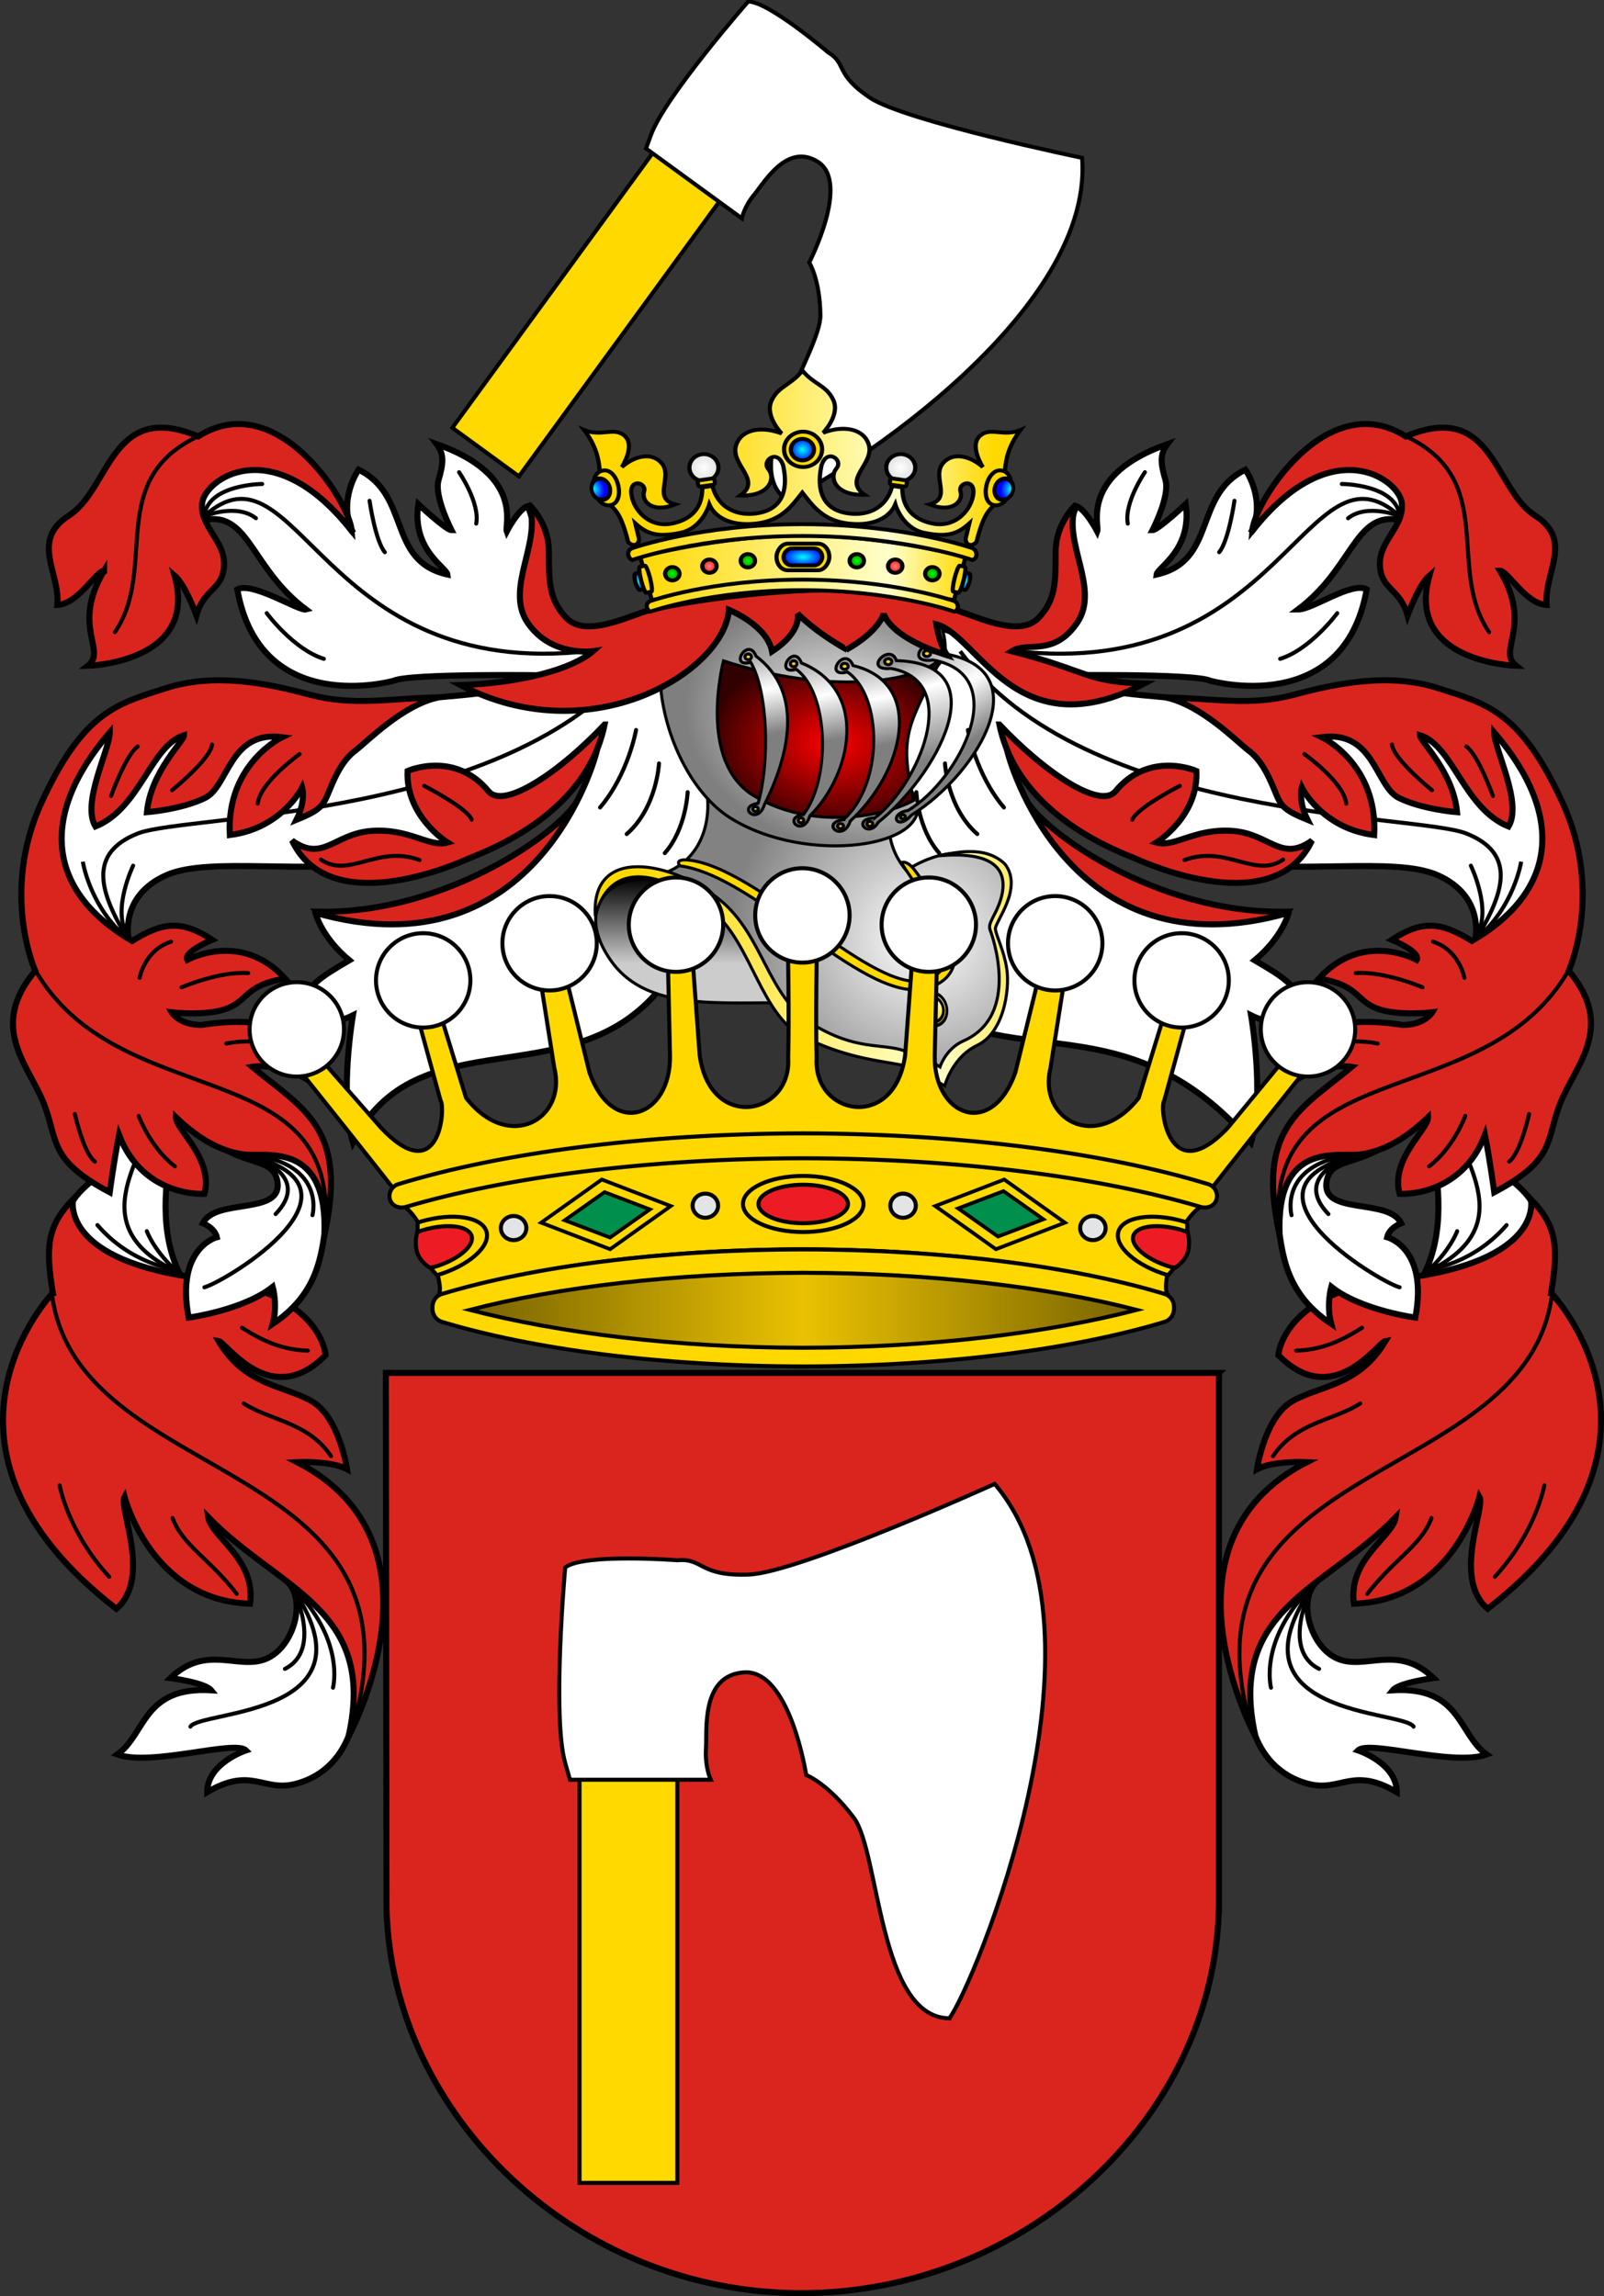 <?xml version="1.0" encoding="UTF-8" standalone="no"?>
<!-- Created with Inkscape (http://www.inkscape.org/) -->

<svg
   xmlns:dc="http://purl.org/dc/elements/1.1/"
   xmlns:cc="http://creativecommons.org/ns#"
   xmlns:rdf="http://www.w3.org/1999/02/22-rdf-syntax-ns#"
   xmlns:svg="http://www.w3.org/2000/svg"
   xmlns="http://www.w3.org/2000/svg"
   xmlns:xlink="http://www.w3.org/1999/xlink"
   xmlns:sodipodi="http://sodipodi.sourceforge.net/DTD/sodipodi-0.dtd"
   xmlns:inkscape="http://www.inkscape.org/namespaces/inkscape"
   version="1.1"
   width="796.472"
   height="1140.308"
   id="svg2"
   inkscape:version="0.47 r22583"
   sodipodi:docname="POL_COA_Dzierzbicki.svg">
  <rect width="100%" height="100%" fill="#333333" stroke="none"/>
  <sodipodi:namedview
     pagecolor="#ffffff"
     bordercolor="#666666"
     borderopacity="1"
     objecttolerance="10"
     gridtolerance="10"
     guidetolerance="10"
     inkscape:pageopacity="0"
     inkscape:pageshadow="2"
     inkscape:window-width="640"
     inkscape:window-height="481"
     id="namedview356"
     showgrid="false"
     inkscape:zoom="0.20696165"
     inkscape:cx="398.23624"
     inkscape:cy="570.15393"
     inkscape:window-x="0"
     inkscape:window-y="0"
     inkscape:window-maximized="0"
     inkscape:current-layer="svg2" />
  <defs
     id="defs6">
    <linearGradient
       id="linearGradient4815">
      <stop
         id="stop4817"
         style="stop-color:#ffd900;stop-opacity:1"
         offset="0" />
      <stop
         id="stop4819"
         style="stop-color:#ffffcc;stop-opacity:1"
         offset="0.329" />
      <stop
         id="stop4821"
         style="stop-color:#ffd800;stop-opacity:1"
         offset="1" />
    </linearGradient>
    <linearGradient
       id="linearGradient4589">
      <stop
         id="stop4591"
         style="stop-color:#ffffff;stop-opacity:1"
         offset="0" />
      <stop
         id="stop4593"
         style="stop-color:#dcdcdc;stop-opacity:1"
         offset="0.281" />
      <stop
         id="stop4595"
         style="stop-color:#828282;stop-opacity:1"
         offset="1" />
    </linearGradient>
    <radialGradient
       cx="310.181"
       cy="153.874"
       r="1.801"
       fx="310.181"
       fy="153.874"
       id="radialGradient3574"
       xlink:href="#linearGradient4088-6"
       gradientUnits="userSpaceOnUse" />
    <radialGradient
       cx="310.181"
       cy="153.874"
       r="1.801"
       fx="310.181"
       fy="153.874"
       id="radialGradient3572"
       xlink:href="#linearGradient4080-2"
       gradientUnits="userSpaceOnUse" />
    <radialGradient
       cx="310.181"
       cy="153.874"
       r="1.801"
       fx="310.181"
       fy="153.874"
       id="radialGradient3570"
       xlink:href="#linearGradient4088-6"
       gradientUnits="userSpaceOnUse" />
    <radialGradient
       cx="-247.923"
       cy="-93.051"
       r="2.298"
       fx="-247.923"
       fy="-93.051"
       id="radialGradient3568"
       xlink:href="#linearGradient4104-9"
       gradientUnits="userSpaceOnUse"
       gradientTransform="matrix(1,0,0,1.591,0,54.989)" />
    <radialGradient
       cx="310.181"
       cy="153.874"
       r="1.647"
       fx="310.181"
       fy="153.874"
       id="radialGradient3566"
       xlink:href="#linearGradient4136-8"
       gradientUnits="userSpaceOnUse" />
    <radialGradient
       cx="309.026"
       cy="154.192"
       r="1.739"
       fx="309.026"
       fy="154.192"
       id="radialGradient3564"
       xlink:href="#linearGradient4104-9"
       gradientUnits="userSpaceOnUse" />
    <radialGradient
       cx="310.181"
       cy="153.874"
       r="1.801"
       fx="310.181"
       fy="153.874"
       id="radialGradient3562"
       xlink:href="#linearGradient4088"
       gradientUnits="userSpaceOnUse" />
    <radialGradient
       cx="310.181"
       cy="153.874"
       r="1.801"
       fx="310.181"
       fy="153.874"
       id="radialGradient3560"
       xlink:href="#linearGradient4080"
       gradientUnits="userSpaceOnUse" />
    <radialGradient
       cx="310.181"
       cy="153.874"
       r="1.801"
       fx="310.181"
       fy="153.874"
       id="radialGradient3558"
       xlink:href="#linearGradient4088"
       gradientUnits="userSpaceOnUse" />
    <radialGradient
       cx="-247.923"
       cy="-93.051"
       r="2.298"
       fx="-247.923"
       fy="-93.051"
       id="radialGradient3556"
       xlink:href="#linearGradient4104"
       gradientUnits="userSpaceOnUse"
       gradientTransform="matrix(1,0,0,1.591,0,54.989)" />
    <radialGradient
       cx="310.181"
       cy="153.874"
       r="1.647"
       fx="310.181"
       fy="153.874"
       id="radialGradient3554"
       xlink:href="#linearGradient4136"
       gradientUnits="userSpaceOnUse" />
    <radialGradient
       cx="309.026"
       cy="154.192"
       r="1.739"
       fx="309.026"
       fy="154.192"
       id="radialGradient3552"
       xlink:href="#linearGradient4104"
       gradientUnits="userSpaceOnUse" />
    <radialGradient
       cx="-183.111"
       cy="16.861"
       r="7.199"
       fx="-183.111"
       fy="16.861"
       id="radialGradient3550"
       xlink:href="#linearGradient4104"
       gradientUnits="userSpaceOnUse"
       gradientTransform="matrix(1,0,0,0.508,0,8.3)" />
    <radialGradient
       cx="310.181"
       cy="153.874"
       r="1.686"
       fx="310.181"
       fy="153.874"
       id="radialGradient3548"
       xlink:href="#linearGradient4104"
       gradientUnits="userSpaceOnUse" />
    <linearGradient
       x1="-272.049"
       y1="-76.185"
       x2="-168.088"
       y2="-76.185"
       id="linearGradient3546"
       xlink:href="#linearGradient4194"
       gradientUnits="userSpaceOnUse" />
    <linearGradient
       x1="-266.814"
       y1="-44.784"
       x2="-145.345"
       y2="-44.784"
       id="linearGradient3544"
       xlink:href="#linearGradient4389"
       gradientUnits="userSpaceOnUse" />
    <linearGradient
       x1="-260.371"
       y1="-24.842"
       x2="-151.779"
       y2="-24.842"
       id="linearGradient3542"
       xlink:href="#linearGradient4405"
       gradientUnits="userSpaceOnUse" />
    <linearGradient
       x1="-263.024"
       y1="-35.249"
       x2="-149.528"
       y2="-35.249"
       id="linearGradient3540"
       xlink:href="#linearGradient4397"
       gradientUnits="userSpaceOnUse" />
    <style
       type="text/css"
       id="style25943" />
    <style
       type="text/css"
       id="style28653" />
    <style
       type="text/css"
       id="style12449" />
    <linearGradient
       id="linearGradient4080-2">
      <stop
         id="stop4082-6"
         style="stop-color:#ff8080;stop-opacity:1"
         offset="0" />
      <stop
         id="stop4084-2"
         style="stop-color:#ff0000;stop-opacity:1"
         offset="1" />
    </linearGradient>
    <linearGradient
       id="linearGradient4088-6">
      <stop
         id="stop4090-2"
         style="stop-color:#00ff00;stop-opacity:1"
         offset="0" />
      <stop
         id="stop4092-3"
         style="stop-color:#008000;stop-opacity:1"
         offset="1" />
    </linearGradient>
    <linearGradient
       id="linearGradient4136-8">
      <stop
         id="stop4138-6"
         style="stop-color:#ffffff;stop-opacity:1"
         offset="0" />
      <stop
         id="stop4140-9"
         style="stop-color:#dcdcdc;stop-opacity:1"
         offset="1" />
    </linearGradient>
    <linearGradient
       id="linearGradient4104-9">
      <stop
         id="stop4106-9"
         style="stop-color:#00ffff;stop-opacity:1"
         offset="0" />
      <stop
         id="stop4108-8"
         style="stop-color:#0000ff;stop-opacity:1"
         offset="1" />
    </linearGradient>
    <linearGradient
       id="linearGradient3881-1">
      <stop
         id="stop3883-2"
         style="stop-color:#000000;stop-opacity:1"
         offset="0" />
      <stop
         id="stop3885-1"
         style="stop-color:#cccccc;stop-opacity:1"
         offset="1" />
    </linearGradient>
    <linearGradient
       id="linearGradient3845">
      <stop
         id="stop3847"
         style="stop-color:#ffffff;stop-opacity:1"
         offset="0" />
      <stop
         id="stop3849"
         style="stop-color:#7f7f7f;stop-opacity:1"
         offset="1" />
    </linearGradient>
    <linearGradient
       id="linearGradient3851">
      <stop
         id="stop3853"
         style="stop-color:#ff0000;stop-opacity:1"
         offset="0" />
      <stop
         id="stop3855"
         style="stop-color:#330000;stop-opacity:1"
         offset="1" />
    </linearGradient>
    <linearGradient
       id="linearGradient4007">
      <stop
         id="stop4009"
         style="stop-color:#7f7f7f;stop-opacity:1"
         offset="0" />
      <stop
         id="stop4011"
         style="stop-color:#ffffff;stop-opacity:1"
         offset="0.452" />
      <stop
         id="stop4013"
         style="stop-color:#7f7f7f;stop-opacity:1"
         offset="1" />
    </linearGradient>
    <linearGradient
       id="linearGradient4015">
      <stop
         id="stop4017"
         style="stop-color:#7f7f7f;stop-opacity:1"
         offset="0" />
      <stop
         id="stop4019"
         style="stop-color:#ffffff;stop-opacity:1"
         offset="0.401" />
      <stop
         id="stop4021"
         style="stop-color:#7f7f7f;stop-opacity:1"
         offset="1" />
    </linearGradient>
    <linearGradient
       id="linearGradient4093">
      <stop
         id="stop4095"
         style="stop-color:#808080;stop-opacity:1"
         offset="0" />
      <stop
         id="stop4097"
         style="stop-color:#ffffff;stop-opacity:1"
         offset="0.344" />
      <stop
         id="stop4099"
         style="stop-color:#808080;stop-opacity:1"
         offset="1" />
    </linearGradient>
    <linearGradient
       id="linearGradient4194">
      <stop
         id="stop4196"
         style="stop-color:#ffd900;stop-opacity:1"
         offset="0" />
      <stop
         id="stop4198"
         style="stop-color:#ffffcc;stop-opacity:1"
         offset="0.323" />
      <stop
         id="stop4200"
         style="stop-color:#ffd800;stop-opacity:1"
         offset="1" />
    </linearGradient>
    <linearGradient
       id="linearGradient4744">
      <stop
         id="stop4748"
         style="stop-color:#ffffcc;stop-opacity:1"
         offset="0" />
      <stop
         id="stop4750"
         style="stop-color:#ffd800;stop-opacity:1"
         offset="1" />
    </linearGradient>
    <linearGradient
       id="linearGradient4080">
      <stop
         id="stop4082"
         style="stop-color:#ff8080;stop-opacity:1"
         offset="0" />
      <stop
         id="stop4084"
         style="stop-color:#ff0000;stop-opacity:1"
         offset="1" />
    </linearGradient>
    <linearGradient
       id="linearGradient4088">
      <stop
         id="stop4090"
         style="stop-color:#00ff00;stop-opacity:1"
         offset="0" />
      <stop
         id="stop4092"
         style="stop-color:#008000;stop-opacity:1"
         offset="1" />
    </linearGradient>
    <linearGradient
       id="linearGradient4104">
      <stop
         id="stop4106"
         style="stop-color:#00ffff;stop-opacity:1"
         offset="0" />
      <stop
         id="stop4108"
         style="stop-color:#0000ff;stop-opacity:1"
         offset="1" />
    </linearGradient>
    <linearGradient
       id="linearGradient4136">
      <stop
         id="stop4138"
         style="stop-color:#ffffff;stop-opacity:1"
         offset="0" />
      <stop
         id="stop4140"
         style="stop-color:#dcdcdc;stop-opacity:1"
         offset="1" />
    </linearGradient>
    <linearGradient
       id="linearGradient4389">
      <stop
         id="stop4391"
         style="stop-color:#ffd900;stop-opacity:1"
         offset="0" />
      <stop
         id="stop4393"
         style="stop-color:#ffffcc;stop-opacity:1"
         offset="0.247" />
      <stop
         id="stop4395"
         style="stop-color:#ffd800;stop-opacity:1"
         offset="1" />
    </linearGradient>
    <linearGradient
       id="linearGradient4397">
      <stop
         id="stop4399"
         style="stop-color:#ffd900;stop-opacity:1"
         offset="0" />
      <stop
         id="stop4401"
         style="stop-color:#ffffcc;stop-opacity:1"
         offset="0.235" />
      <stop
         id="stop4403"
         style="stop-color:#ffd800;stop-opacity:1"
         offset="1" />
    </linearGradient>
    <linearGradient
       id="linearGradient4405">
      <stop
         id="stop4407"
         style="stop-color:#ffd900;stop-opacity:1"
         offset="0" />
      <stop
         id="stop4409"
         style="stop-color:#ffffcc;stop-opacity:1"
         offset="0.231" />
      <stop
         id="stop4411"
         style="stop-color:#ffd800;stop-opacity:1"
         offset="1" />
    </linearGradient>
    <linearGradient
       id="linearGradient4007-8">
      <stop
         id="stop4009-2"
         style="stop-color:#7f7f7f;stop-opacity:1"
         offset="0" />
      <stop
         id="stop4011-7"
         style="stop-color:#ffffff;stop-opacity:1"
         offset="0.452" />
      <stop
         id="stop4013-7"
         style="stop-color:#7f7f7f;stop-opacity:1"
         offset="1" />
    </linearGradient>
    <linearGradient
       id="linearGradient4007-8-9">
      <stop
         id="stop4009-2-4"
         style="stop-color:#7f7f7f;stop-opacity:1"
         offset="0" />
      <stop
         id="stop4011-7-6"
         style="stop-color:#ffffff;stop-opacity:1"
         offset="0.452" />
      <stop
         id="stop4013-7-0"
         style="stop-color:#7f7f7f;stop-opacity:1"
         offset="1" />
    </linearGradient>
    <linearGradient
       x1="324.192"
       y1="205.469"
       x2="332.463"
       y2="159.315"
       id="linearGradient4793"
       xlink:href="#linearGradient4007"
       gradientUnits="userSpaceOnUse"
       gradientTransform="matrix(1.312,0.04,-0.034,1.12,1195.992,241.617)" />
    <linearGradient
       x1="319.95"
       y1="164.322"
       x2="307.916"
       y2="211.92"
       id="linearGradient4795"
       xlink:href="#linearGradient4093"
       gradientUnits="userSpaceOnUse"
       gradientTransform="matrix(1.312,0.04,-0.034,1.12,1195.992,241.617)" />
    <radialGradient
       cx="350.426"
       cy="317.596"
       r="1.627"
       fx="350.426"
       fy="317.596"
       id="radialGradient4797"
       xlink:href="#linearGradient4744"
       gradientUnits="userSpaceOnUse"
       gradientTransform="matrix(1.172,0,0,2.826,1302.525,-790.513)" />
    <radialGradient
       cx="312.01"
       cy="286.231"
       r="8.561"
       fx="312.01"
       fy="286.231"
       id="radialGradient4799"
       xlink:href="#linearGradient4744"
       gradientUnits="userSpaceOnUse" />
    <radialGradient
       cx="315.761"
       cy="289.006"
       r="8.561"
       fx="315.761"
       fy="289.006"
       id="radialGradient4801"
       xlink:href="#linearGradient4744"
       gradientUnits="userSpaceOnUse" />
    <linearGradient
       x1="324.192"
       y1="205.469"
       x2="332.463"
       y2="159.315"
       id="linearGradient4803"
       xlink:href="#linearGradient4007-8"
       gradientUnits="userSpaceOnUse"
       gradientTransform="matrix(1.312,0.04,-0.034,1.12,1195.992,241.617)" />
    <linearGradient
       x1="324.192"
       y1="205.469"
       x2="332.463"
       y2="159.315"
       id="linearGradient4805"
       xlink:href="#linearGradient4007-8-9"
       gradientUnits="userSpaceOnUse"
       gradientTransform="matrix(1.312,0.04,-0.034,1.12,1195.992,241.617)" />
    <linearGradient
       x1="259.835"
       y1="485.969"
       x2="487.98"
       y2="485.969"
       id="linearGradient4835"
       xlink:href="#linearGradient4815"
       gradientUnits="userSpaceOnUse"
       gradientTransform="matrix(1,0,0,0.976,-3.879,7.086)" />
    <linearGradient
       x1="283.045"
       y1="193.793"
       x2="315.108"
       y2="149.865"
       id="linearGradient4853"
       xlink:href="#linearGradient4015"
       gradientUnits="userSpaceOnUse"
       gradientTransform="matrix(1.312,0.039,-0.034,1.093,-71.003,132.592)" />
    <radialGradient
       cx="350.594"
       cy="203.334"
       r="49.377"
       fx="350.594"
       fy="203.334"
       id="radialGradient4856"
       xlink:href="#linearGradient3851"
       gradientUnits="userSpaceOnUse"
       gradientTransform="matrix(1.245,-0.063,0.047,0.874,-63.119,213.945)" />
    <radialGradient
       cx="386.432"
       cy="174.73"
       r="51.461"
       fx="386.432"
       fy="174.73"
       id="radialGradient4859"
       xlink:href="#linearGradient3845"
       gradientUnits="userSpaceOnUse"
       gradientTransform="matrix(1.591,0.032,-0.276,1.246,-193.863,130.757)" />
    <radialGradient
       cx="1558.596"
       cy="611.238"
       r="26.837"
       fx="1558.596"
       fy="611.238"
       id="radialGradient4865"
       xlink:href="#linearGradient4589"
       gradientUnits="userSpaceOnUse"
       gradientTransform="matrix(3.277,1.306,-1.338,3.196,-3951.001,-3523.163)" />
    <linearGradient
       x1="461.977"
       y1="436.037"
       x2="461.977"
       y2="478.789"
       id="linearGradient3877"
       xlink:href="#linearGradient3881-1"
       gradientUnits="userSpaceOnUse" />
    <linearGradient
       id="linearGradient8929">
      <stop
         id="stop8931"
         style="stop-color:#776201;stop-opacity:1"
         offset="0" />
      <stop
         id="stop8933"
         style="stop-color:#eac102;stop-opacity:1"
         offset="0.5" />
      <stop
         id="stop8935"
         style="stop-color:#776201;stop-opacity:1"
         offset="1" />
    </linearGradient>
    <linearGradient
       x1="133.797"
       y1="343.12"
       x2="416.203"
       y2="343.12"
       id="linearGradient6225"
       xlink:href="#linearGradient8929"
       gradientUnits="userSpaceOnUse"
       gradientTransform="matrix(1.14,0,0,1.14,614.129,703.278)" />
  </defs>
  <g
     transform="matrix(-1.172,0,0,1.045,-415.225,271.513)"
     id="g2995"
     style="stroke-width:1.238;stroke-miterlimit:4;stroke-dasharray:none" />
  <g
     transform="matrix(-1.063,0,0,1.063,2630.985,-74.258)"
     id="g3044">
    <g
       transform="translate(343.934,120.898)"
       id="g2912" />
    <g
       transform="translate(-175.094,142.437)"
       id="g2947" />
    <g
       id="g2995-9" />
    <g
       transform="matrix(-1,0,0,1,747.779,0)"
       id="g3012" />
  </g>
  <g
     transform="matrix(-1.063,0,0,1.063,2632.068,-74.796)"
     id="g2602" />
  <g
     transform="matrix(0.143,-1.053,-1.053,-0.143,2925.048,1182.674)"
     id="g2460" />
  <g
     transform="matrix(0.62,0.863,0.863,-0.62,1390.071,788.803)"
     id="g2466" />
  <g
     transform="matrix(-1.063,0,0,1.063,2630.442,-74.796)"
     id="g2456" />
  <g
     transform="matrix(-1.063,0,0,1.063,2697.934,-74.796)"
     id="g2408">
    <g
       transform="translate(63.49,0.835)"
       id="g2378">
      <g
         id="g2350" />
    </g>
  </g>
  <g
     transform="matrix(-1,0,0,1,2448.614,42.678)"
     id="g3675" />
  <g
     transform="matrix(-1,0,0,1,2412.487,-71.332)"
     id="g16339" />
  <g
     transform="matrix(-1,0,0,1,2608.628,-93.903)"
     id="g41791">
    <g
       id="g42680" />
  </g>
  <g
     transform="matrix(0.146,-1.075,-1.075,-0.146,2344.668,1017.612)"
     id="g3033" />
  <g
     transform="matrix(0.633,0.881,0.881,-0.633,777.831,615.566)"
     id="g3035" />
  <g
     transform="matrix(-1.085,0,0,1.085,2043.947,-265.959)"
     id="g3037" />
  <g
     transform="matrix(-1.085,0,0,1.085,2112.84,-265.959)"
     id="g3039">
    <g
       transform="translate(63.49,0.835)"
       id="g3041">
      <g
         id="g3043" />
    </g>
  </g>
  <g
     transform="matrix(-1,0,0,1,-273.962,-630.314)"
     id="g4007" />
  <g
     transform="matrix(-1,0,0,1,-622.937,-330.788)"
     id="layer2"
     style="display:inline" />
  <g
     transform="matrix(-1,0,0,1,-801.079,-376.804)"
     id="g19523"
     style="display:inline" />
  <g
     transform="matrix(-1,0,0,1,-1065.119,-709.785)"
     id="g19804" />
  <g
     transform="matrix(-1,0,0,1,-1414.094,-410.258)"
     id="g19828"
     style="display:inline" />
  <g
     transform="matrix(-1,0,0,1,-1592.236,-456.274)"
     id="g19830"
     style="display:inline" />
  <g
     transform="matrix(-1,0,0,1,-3250.962,1519.211)"
     id="g3086" />
  <g
     transform="matrix(-1,0,0,1,-3599.936,1818.738)"
     id="g3149"
     style="display:inline" />
  <g
     transform="matrix(-1,0,0,1,-3778.079,1772.722)"
     id="g3151"
     style="display:inline" />
  <g
     transform="matrix(1.085,0,0,1.085,-231.373,334.99)"
     id="g2378-8">
    <g
       id="g2350-7" />
  </g>
  <g
     transform="matrix(-1.063,0,0,1.063,170.679,37.03)"
     id="g2272" />
  <g
     transform="translate(-727.125,90.596)"
     id="g2766" />
  <g
     transform="translate(-1961.744,-80.137)"
     id="g15463" />
  <g
     transform="translate(-2804.3,522.202)"
     id="g39523" />
  <g
     transform="translate(-2127.805,465.104)"
     id="g39620"
     style="display:inline" />
  <g
     transform="translate(-667.63,39.781)"
     id="layer2-2"
     style="display:inline" />
  <g
     transform="translate(-711.232,34.201)"
     id="g7686" />
  <g
     transform="translate(-1367.509,409.198)"
     id="g13667" />
  <g
     transform="translate(0.449,-0.324)"
     id="g3150-1">
    <path
       d="m 274.999,451.714 12.261,-55.734 c -5.976,15.125 -64.506,58.464 -130.012,57.099 l 24.951,23.2"
       id="path7613-3-7"
       style="fill:#da251e;fill-opacity:1;stroke:#000000;stroke-width:3;stroke-linecap:butt;stroke-linejoin:miter;stroke-miterlimit:4;stroke-opacity:1;stroke-dasharray:none" />
    <path
       d="m 365.217,300.894 -59.877,18.877 -35.016,-12.934 -4.202,-41.948 -4.434,-13.237 c -4.682,1.336 -10.518,12.63 -10.518,12.63 -1.153,-3.074 8.696,-28.047 -34.784,-43.406 4.013,5.342 3.144,10.113 0.906,17.936 -2.27,7.936 6.452,24.803 6.452,24.803 -2.69,0 -16.486,-12.921 -16.486,-12.921 -3.345,22.705 14.095,31.499 14.479,34.958 -30.102,-6.678 -18.061,-39.4 -44.149,-52.088 0,0 -10.703,15.359 -2.676,31.386 -41.196,-53.929 -76.508,-24.33 -76.777,-22.289 -0.329,2.506 -3.402,17.637 4.533,15.611 20.737,-2.671 22.075,24.708 48.831,44.742 -3.403,0.912 -26.757,-14.024 -34.115,-10.017 11.372,64.108 77.595,45.41 77.595,45.41 8.041,-3.778 76.386,-2.716 76.386,-2.716 -17.974,9.916 -53.811,10.163 -56.535,11.399 l -54.459,13.231 -110.167,1.686 -22.894,35.368 1.401,34.957 c 0,0 6.486,25.836 34.773,34.322 0,0 -4.961,-21.251 18.672,-31.699 21.453,-9.485 68.952,0.059 109.898,-7.167 40.946,-7.226 103.553,-53.455 103.553,-53.455 0,0 -28.467,111.141 -139.439,79.323 0,0 2.756,11.824 16.83,23.567 -14.933,8.805 -19.986,11.654 -27.385,26.465 0,0 12.647,9.129 29.182,0.862 0,0 -6.881,39.749 0.01,63.173 31.544,-63.088 108.131,-22.057 152.382,-76.235 44.252,-54.178 38.026,-190.593 38.026,-190.593 z"
       id="path2820-1-8-4"
       style="fill:#ffffff;fill-opacity:1;stroke:#000000;stroke-width:3;stroke-linecap:butt;stroke-linejoin:miter;stroke-miterlimit:4;stroke-opacity:1;stroke-dasharray:none" />
    <path
       d="m 319.254,323.733 c -61.591,84.484 -226.381,80.675 -251.244,90.486 -24.863,9.811 -19.25,28.919 -5.064,52.328 C 44.079,450.698 40.678,428.248 40.678,428.248"
       id="path4823-4-0-0"
       style="fill:none;stroke:#000000;stroke-width:2;stroke-linecap:butt;stroke-linejoin:miter;stroke-miterlimit:4;stroke-opacity:1;stroke-dasharray:none" />
    <g
       transform="matrix(0.615,-0.422,-0.422,-0.615,286.23,756.979)"
       id="g7577-8-9">
      <path
         d="m 315.996,428.435 c -43.001,-9.32 -86.803,-8.659 -88.818,6.751 -2.969,35.74 -36.828,41.962 -36.828,41.962 -18.322,-24.224 -4.997,-54.339 -4.997,-54.339 -11.885,3.955 -15.384,21.989 -37.015,34.825 -21.632,12.836 -38.982,0.865 -47.626,24.853 -9.192,-57.622 80.206,-74.588 89.598,-76.289 9.392,-1.701 80.238,-21.702 125.687,22.237 z"
         id="path2826-8-4"
         style="fill:#da251e;fill-opacity:1;stroke:#000000;stroke-width:4.023;stroke-linecap:butt;stroke-linejoin:miter;stroke-miterlimit:4;stroke-opacity:1;stroke-dasharray:none" />
      <path
         d="m 109.374,461.197 c 8.143,-21.29 36.67,-13.109 53.986,-37.434"
         id="path2830-0-8"
         style="fill:none;stroke:#000000;stroke-width:2.682;stroke-linecap:round;stroke-linejoin:miter;stroke-miterlimit:4;stroke-opacity:1;stroke-dasharray:none" />
      <path
         d="m 207.17,426.228 c 1.981,8.404 -13.315,36.478 -13.315,36.478"
         id="path2832-6-8"
         style="fill:none;stroke:#000000;stroke-width:2.682;stroke-linecap:round;stroke-linejoin:miter;stroke-miterlimit:4;stroke-opacity:1;stroke-dasharray:none" />
    </g>
    <path
       d="M 292.532,323.577 C 158.086,339.295 147.409,215.057 100.977,256.633 102.776,240.764 129.735,240.675 129.735,240.675"
       id="path4815-4-8-2"
       style="fill:none;stroke:#000000;stroke-width:2;stroke-linecap:round;stroke-linejoin:miter;stroke-miterlimit:4;stroke-opacity:1;stroke-dasharray:none" />
    <path
       d="m 227.513,234.829 c 0,0 10.404,15.133 8.512,25.536"
       id="path4817-9-1-4"
       style="fill:none;stroke:#000000;stroke-width:2;stroke-linecap:round;stroke-linejoin:miter;stroke-miterlimit:4;stroke-opacity:1;stroke-dasharray:none" />
    <path
       d="m 131.988,304.817 c 0,0 13.241,17.97 28.373,22.699"
       id="path4819-9-9-5"
       style="fill:none;stroke:#000000;stroke-width:2;stroke-linecap:round;stroke-linejoin:miter;stroke-miterlimit:4;stroke-opacity:1;stroke-dasharray:none" />
    <path
       d="m 183.061,249.016 c 0,0 2.837,19.861 7.566,25.536"
       id="path4821-2-8-5"
       style="fill:none;stroke:#000000;stroke-width:2;stroke-linecap:round;stroke-linejoin:miter;stroke-miterlimit:4;stroke-opacity:1;stroke-dasharray:none" />
    <path
       d="m 297.52,401.325 c 13.992,-16.405 17.874,-38.487 17.874,-38.487"
       id="path4825-5-9-1"
       style="fill:none;stroke:#000000;stroke-width:2;stroke-linecap:round;stroke-linejoin:miter;stroke-miterlimit:4;stroke-opacity:1;stroke-dasharray:none" />
    <path
       d="m 310.742,414.528 c 14.957,-13.027 16.04,-35.071 16.04,-35.071"
       id="path4827-5-7-7"
       style="fill:none;stroke:#000000;stroke-width:2;stroke-linecap:round;stroke-linejoin:miter;stroke-miterlimit:4;stroke-opacity:1;stroke-dasharray:none" />
    <path
       d="m 329.657,423.986 c 10.615,-12.062 11.349,-30.265 11.349,-30.265"
       id="path4829-3-2-1"
       style="fill:none;stroke:#000000;stroke-width:2;stroke-linecap:round;stroke-linejoin:miter;stroke-miterlimit:4;stroke-opacity:1;stroke-dasharray:none" />
    <path
       d="m 35.465,597.222 c 4.511,-7.98 17.442,-16.056 17.442,-16.056 0,0 9.929,-59.734 45.32,-51.059 0,0 -29.692,62.866 -9.331,102.959 -58.638,1.735 -53.431,-35.843 -53.431,-35.843 z"
       id="path3975-1"
       style="fill:#ffffff;fill-opacity:1;stroke:#000000;stroke-width:3;stroke-linecap:butt;stroke-linejoin:miter;stroke-miterlimit:4;stroke-opacity:1;stroke-dasharray:none" />
    <path
       d="m 141.971,785.68 c 9.983,8.832 3.644,32.482 -10.137,38.388 -13.781,5.906 -29.905,-7.589 -47.646,9.612 0,0 17.2,2.228 20.275,6.071 -33.96,-2.024 -32.44,21.754 -46.632,31.872 16.727,6.071 58.486,-7.404 63.866,-2.024 0,0 -19.261,6.326 -19.261,20.742 21.895,-12.945 27.73,-0.09 43.591,-4.047 15.861,-3.957 23.876,-15.59 27.305,-25.671 l 12.101,-63.077"
       id="path2840-5"
       style="fill:#ffffff;fill-opacity:1;stroke:#000000;stroke-width:3;stroke-linecap:butt;stroke-linejoin:miter;stroke-miterlimit:4;stroke-opacity:1;stroke-dasharray:none" />
    <path
       d="m 25.795,642.377 c -3.371,-21.033 -3.653,-32.758 10.067,-46.463 0,0 -6.706,28.631 57.449,38.437 65.893,4.553 67.921,38.955 67.921,38.955 -27.371,27.825 -49.417,-6.539 -53.221,-7.083 13.179,22.26 32.139,21.956 46.125,29.849 13.986,7.893 17.74,33.896 17.74,33.896 -8.126,-4.388 -24.837,-3.541 -24.837,-3.541 78.058,39.967 25.581,136.224 25.581,136.224 14.278,-63.515 -34.333,-72.551 -69.679,-108.905 1.537,9.992 23.823,20.742 20.782,43.002 -49.167,-1.518 -62.345,-53.121 -62.345,-53.121 -3.074,5.38 13.686,40.473 -4.055,55.65 -104.415,-80.946 -31.528,-156.901 -31.528,-156.901 z"
       id="path2838-2"
       style="fill:#da251e;fill-opacity:1;stroke:#000000;stroke-width:3;stroke-linecap:butt;stroke-linejoin:miter;stroke-miterlimit:4;stroke-opacity:1;stroke-dasharray:none" />
    <path
       d="m 51.218,283.748 c -16.555,27.86 1.717,39.556 -8.041,47.22 0,0 55.341,-1.417 43.043,-44.859 5.38,4.612 10.879,19.832 10.879,19.832 3.784,-13.694 13.225,-12.514 13.717,-25.027 0.473,-12.041 -12.048,-19.012 -10.879,-30.693 1.169,-11.681 34.529,-36.359 74.261,13.694 C 173.252,249.75 137.025,192.219 97.989,217.039 54.497,198.789 54.426,243.156 33.748,256.393 c -19.297,12.353 -4.288,28.3 -5.707,44.355 10.406,-0.472 19.334,-16.999 23.177,-16.999 z"
       id="path2822-6"
       style="fill:#da251e;fill-opacity:1;stroke:#000000;stroke-width:3;stroke-linecap:butt;stroke-linejoin:miter;stroke-miterlimit:4;stroke-opacity:1;stroke-dasharray:none" />
    <path
       d="m 153.524,569.464 c 1.115,4.434 12.565,15.333 8.701,34.024 -3.151,15.247 -1.712,37.293 -27.246,54.316 2.559,-9.121 0,-18.438 0,-18.438 -14.621,11.674 -41.745,15.293 -41.745,15.293 -6.579,-34.658 13.995,-39.918 13.995,-39.918 -1.097,-4.743 -6.938,-6.938 -6.938,-6.938 6.214,-12.769 39.839,-3.716 37,-20.75 -1.773,-10.639 -12.439,-8.116 -26.857,-16.376"
       id="path2836-1"
       style="fill:#ffffff;fill-opacity:1;stroke:#000000;stroke-width:3;stroke-linecap:butt;stroke-linejoin:miter;stroke-miterlimit:4;stroke-opacity:1;stroke-dasharray:none" />
    <path
       d="m 74.565,552.613 c 0.946,18.916 -37.831,55.801 13.241,79.446 -11.698,-10.188 -15.356,-20.32 -15.356,-20.32"
       id="path4831-4"
       style="fill:none;stroke:#000000;stroke-width:2;stroke-linecap:round;stroke-linejoin:miter;stroke-miterlimit:4;stroke-opacity:1;stroke-dasharray:none" />
    <path
       d="m 20.324,398.507 c -20.797,44.998 -3.281,83.922 -3.281,83.922 -23.311,27.78 -3.651,46.43 3.988,65.219 7.639,18.789 1.943,28.364 33.012,44.781 0,0 1.916,-14.644 4.625,-28.469 12.062,31.375 42.375,29.25 42.375,29.25 4.671,-17.405 -14.347,-32.071 -14.125,-38.031 12.423,11.981 24.032,17.506 34.69,18.559 10.614,1.049 41.042,-6.503 38.992,40.097 11.994,-53.781 -10.813,-62.848 -35.828,-83.718 0,0 14.472,-2.527 29.458,7.688 0,0 7.055,-37.954 -54.719,-28.469 -10.966,0 -14.719,-6.281 -14.719,-6.281 0,0 17.722,2.124 28.008,-2.096 10.286,-4.219 8.597,-11.402 28.335,-14.686 -21.931,-24.078 -48.563,-9.25 -48.563,-9.25 -2.193,-4.013 12.344,-10 12.344,-10 -15.384,-10.073 -24.767,-8.696 -39.781,0.594 -41.534,-24.243 -47.113,-61.542 -11.064,-103.606 0,8.455 -14.218,34.957 -7.123,46.762 22.231,-8.972 27.445,-40.15 44,-45.344 0,3.074 -16.546,17.945 -18.438,38.25 0,0 17.085,-1.321 28.844,-7.062 11.759,-5.742 12.065,-33.677 38.312,-30.219 0,0 -27.892,13.21 -26,48.625 26.015,-3.305 35.938,-23.625 35.938,-23.625 0,0 1.949,6.544 -2.844,16.062 12.771,-5.194 13.319,-7.177 16.562,-15.094 3.307,-8.072 6.87,-14.949 12.781,-19.375 5.676,-4.25 23.312,-22.586 41.174,-26.324 -24.156,0.381 -41.731,4.546 -64.018,-1.395 -22.287,-5.941 -47.566,-10.856 -71.469,-3.156 -23.903,7.7 -40.672,11.393 -61.469,56.391 z"
       id="path3979-2"
       style="fill:#da251e;fill-opacity:1;stroke:#000000;stroke-width:3;stroke-linecap:butt;stroke-linejoin:miter;stroke-miterlimit:4;stroke-opacity:1;stroke-dasharray:none" />
    <path
       d="m 25.15,641.393 c 10.729,99.483 191.767,79.746 148.852,219.217"
       id="path4781-3"
       style="fill:none;stroke:#000000;stroke-width:2;stroke-linecap:butt;stroke-linejoin:miter;stroke-miterlimit:4;stroke-opacity:1;stroke-dasharray:none" />
    <path
       d="m 85.241,754.231 c 5.031,13.607 18.402,20.206 31.853,37.65"
       id="path4783-2"
       style="fill:none;stroke:#000000;stroke-width:2;stroke-linecap:round;stroke-linejoin:miter;stroke-miterlimit:4;stroke-opacity:1;stroke-dasharray:none" />
    <path
       d="M 163.928,723.488 C 152.604,706.523 133.517,705.775 120.607,697.314"
       id="path4785-2"
       style="fill:none;stroke:#000000;stroke-width:2;stroke-linecap:round;stroke-linejoin:miter;stroke-miterlimit:4;stroke-opacity:1;stroke-dasharray:none" />
    <path
       d="m 152.405,671.079 c -12.303,-0.379 -22.072,-4.56 -32.707,-11.376"
       id="path4787-1"
       style="fill:none;stroke:#000000;stroke-width:2;stroke-linecap:round;stroke-linejoin:miter;stroke-miterlimit:4;stroke-opacity:1;stroke-dasharray:none" />
    <path
       d="m 94.097,857.809 c 4.769,-8.252 95.192,-4.816 49.803,-70.077 27.435,26.397 21.004,50.729 21.004,50.729"
       id="path4789-6"
       style="fill:none;stroke:#000000;stroke-width:2;stroke-linecap:round;stroke-linejoin:miter;stroke-miterlimit:4;stroke-opacity:1;stroke-dasharray:none" />
    <path
       d="m 17.469,482.827 c 40.89,69.411 145.749,41.401 143.83,121.357"
       id="path4791-8"
       style="fill:none;stroke:#000000;stroke-width:2;stroke-linecap:butt;stroke-linejoin:miter;stroke-miterlimit:4;stroke-opacity:1;stroke-dasharray:none" />
    <path
       d="m 86.387,579.568 c -12.295,-9.458 -17.97,-25.063 -17.97,-25.063"
       id="path4793-5"
       style="fill:none;stroke:#000000;stroke-width:2;stroke-linecap:round;stroke-linejoin:miter;stroke-miterlimit:4;stroke-opacity:1;stroke-dasharray:none" />
    <path
       d="m 46.664,577.203 c -5.675,-4.256 -9.931,-23.645 -9.931,-23.645"
       id="path4795-7"
       style="fill:none;stroke:#000000;stroke-width:2;stroke-linecap:round;stroke-linejoin:miter;stroke-miterlimit:4;stroke-opacity:1;stroke-dasharray:none" />
    <path
       d="m 143.607,522.821 c -12.768,-8.512 -31.684,-4.256 -31.684,-4.256"
       id="path4797-6"
       style="fill:none;stroke:#000000;stroke-width:2;stroke-linecap:round;stroke-linejoin:miter;stroke-miterlimit:4;stroke-opacity:1;stroke-dasharray:none" />
    <path
       d="m 84.496,467.965 c -13.241,4.256 -15.605,17.97 -15.605,17.97"
       id="path4799-1"
       style="fill:none;stroke:#000000;stroke-width:2;stroke-linecap:round;stroke-linejoin:miter;stroke-miterlimit:4;stroke-opacity:1;stroke-dasharray:none" />
    <path
       d="m 122.8,483.57 c -14.66,-0.946 -33.103,7.093 -33.103,7.093"
       id="path4801-8"
       style="fill:none;stroke:#000000;stroke-width:2;stroke-linecap:round;stroke-linejoin:miter;stroke-miterlimit:4;stroke-opacity:1;stroke-dasharray:none" />
    <path
       d="M 53.758,783.385 C 33.253,761.055 29.167,737.987 29.167,737.987"
       id="path4803-9"
       style="fill:none;stroke:#000000;stroke-width:2;stroke-linecap:round;stroke-linejoin:miter;stroke-miterlimit:4;stroke-opacity:1;stroke-dasharray:none" />
    <path
       d="m 101.047,639.625 c 10.404,-2.837 90.052,-50.535 18.916,-66.205 42.074,2.924 34.748,30.394 34.748,30.394"
       id="path4805-2"
       style="fill:none;stroke:#000000;stroke-width:2;stroke-linecap:round;stroke-linejoin:miter;stroke-miterlimit:4;stroke-opacity:1;stroke-dasharray:none" />
    <path
       d="m 54.704,395.612 c 0,0 7.309,-20.438 13.241,-24.59"
       id="path4807-7"
       style="fill:none;stroke:#000000;stroke-width:2;stroke-linecap:round;stroke-linejoin:miter;stroke-miterlimit:4;stroke-opacity:1;stroke-dasharray:none" />
    <path
       d="m 84.969,392.775 c 0,0 19.268,-15.581 19.861,-22.699"
       id="path4809-9"
       style="fill:none;stroke:#000000;stroke-width:2;stroke-linecap:round;stroke-linejoin:miter;stroke-miterlimit:4;stroke-opacity:1;stroke-dasharray:none" />
    <path
       d="m 127.529,399.396 c 1.186,-10.677 20.807,-24.59 20.807,-24.59"
       id="path4811-5"
       style="fill:none;stroke:#000000;stroke-width:2;stroke-linecap:round;stroke-linejoin:miter;stroke-miterlimit:4;stroke-opacity:1;stroke-dasharray:none" />
    <path
       d="M 56.595,314.275 C 78.474,282.199 51.243,238.206 98.938,216.519"
       id="path4813-4"
       style="fill:none;stroke:#000000;stroke-width:2;stroke-linecap:round;stroke-linejoin:miter;stroke-miterlimit:4;stroke-opacity:1;stroke-dasharray:none" />
    <path
       d="m 141.029,829.118 c 19.278,-9.787 3.707,-40.336 3.707,-40.336"
       id="path3879-3"
       style="fill:none;stroke:#000000;stroke-width:2;stroke-linecap:round;stroke-linejoin:miter;stroke-miterlimit:4;stroke-opacity:1;stroke-dasharray:none" />
    <path
       d="m 136.41,603.248 c 16.603,-17.358 -6.132,-26.225 -6.132,-26.225"
       id="path3881-1"
       style="fill:none;stroke:#000000;stroke-width:2;stroke-linecap:round;stroke-linejoin:miter;stroke-miterlimit:4;stroke-opacity:1;stroke-dasharray:none" />
    <path
       d="m 85.657,630.606 c 0,0 -21.131,-2.641 -37.734,-21.886"
       id="path3883-2"
       style="fill:none;stroke:#000000;stroke-width:2;stroke-linecap:round;stroke-linejoin:miter;stroke-miterlimit:4;stroke-opacity:1;stroke-dasharray:none" />
    <path
       d="m 62.639,464.197 c -7.547,-12.075 3.019,-33.961 3.019,-33.961"
       id="path3885-3"
       style="fill:none;stroke:#000000;stroke-width:2;stroke-linecap:round;stroke-linejoin:miter;stroke-miterlimit:4;stroke-opacity:1;stroke-dasharray:none" />
    <path
       d="m 101.269,256.544 c 0,0 15.869,-6.38 25.358,1.145"
       id="path3887-3"
       style="fill:none;stroke:#000000;stroke-width:2;stroke-linecap:round;stroke-linejoin:miter;stroke-miterlimit:4;stroke-opacity:1;stroke-dasharray:none" />
  </g>
  <path
     d="m 521.025,451.39 -12.261,-55.734 c 5.976,15.125 64.506,58.464 130.012,57.099 l -24.951,23.2"
     id="path7613-3"
     style="fill:#da251e;fill-opacity:1;stroke:#000000;stroke-width:3;stroke-linecap:butt;stroke-linejoin:miter;stroke-miterlimit:4;stroke-opacity:1;stroke-dasharray:none" />
  <path
     d="m 430.807,300.57 59.877,18.877 35.016,-12.934 4.202,-41.948 4.434,-13.237 c 4.682,1.336 10.518,12.63 10.518,12.63 1.153,-3.074 -8.696,-28.047 34.784,-43.406 -4.013,5.342 -3.144,10.113 -0.906,17.936 2.27,7.936 -6.452,24.803 -6.452,24.803 2.69,0 16.486,-12.921 16.486,-12.921 3.345,22.705 -14.095,31.499 -14.479,34.958 30.102,-6.678 18.061,-39.4 44.149,-52.088 0,0 10.703,15.359 2.676,31.386 41.196,-53.929 76.508,-24.33 76.777,-22.289 0.329,2.506 3.402,17.637 -4.533,15.611 -20.737,-2.671 -22.075,24.708 -48.831,44.742 7.282,0 26.757,-14.024 34.115,-10.017 -11.372,64.108 -77.595,45.41 -77.595,45.41 -8.041,-3.778 -76.386,-2.716 -76.386,-2.716 17.974,9.916 53.811,10.163 56.535,11.399 l 54.459,13.231 110.167,1.686 22.894,35.368 -1.401,34.957 c 0,0 -6.486,25.836 -34.773,34.322 0,0 4.961,-21.251 -18.672,-31.699 -21.453,-9.485 -68.952,0.059 -109.898,-7.167 -40.946,-7.226 -103.553,-53.455 -103.553,-53.455 0,0 28.467,111.141 139.439,79.323 0,0 -2.756,11.824 -16.83,23.567 14.933,8.805 19.986,11.654 27.385,26.465 0,0 -12.647,9.129 -29.182,0.862 0,0 6.881,39.749 -0.01,63.173 -66.242,-77.282 -130.211,-26.789 -174.463,-80.966 -44.252,-54.178 -15.945,-185.862 -15.945,-185.862 z"
     id="path2820-1-8"
     style="fill:#ffffff;fill-opacity:1;stroke:#000000;stroke-width:3;stroke-linecap:butt;stroke-linejoin:miter;stroke-miterlimit:4;stroke-opacity:1;stroke-dasharray:none" />
  <path
     d="m 476.77,323.408 c 61.591,84.484 226.381,80.675 251.244,90.486 24.863,9.811 19.25,28.919 5.064,52.328 18.867,-15.848 22.268,-38.298 22.268,-38.298"
     id="path4823-4-0"
     style="fill:none;stroke:#000000;stroke-width:2;stroke-linecap:butt;stroke-linejoin:miter;stroke-miterlimit:4;stroke-opacity:1;stroke-dasharray:none" />
  <g
     transform="matrix(-0.615,-0.422,0.422,-0.615,509.794,756.655)"
     id="g7577-8">
    <path
       d="m 315.996,428.435 c -43.001,-9.32 -86.803,-8.659 -88.818,6.751 -2.969,35.74 -36.828,41.962 -36.828,41.962 -18.322,-24.224 -4.997,-54.339 -4.997,-54.339 -11.885,3.955 -15.384,21.989 -37.015,34.825 -21.632,12.836 -38.982,0.865 -47.626,24.853 -9.192,-57.622 80.206,-74.588 89.598,-76.289 9.392,-1.701 80.238,-21.702 125.687,22.237 z"
       id="path2826-8"
       style="fill:#da251e;fill-opacity:1;stroke:#000000;stroke-width:4.023;stroke-linecap:butt;stroke-linejoin:miter;stroke-miterlimit:4;stroke-opacity:1;stroke-dasharray:none" />
    <path
       d="m 109.374,461.197 c 8.143,-21.29 36.67,-13.109 53.986,-37.434"
       id="path2830-0"
       style="fill:none;stroke:#000000;stroke-width:2.682;stroke-linecap:round;stroke-linejoin:miter;stroke-miterlimit:4;stroke-opacity:1;stroke-dasharray:none" />
    <path
       d="m 207.17,426.228 c 1.981,8.404 -13.315,36.478 -13.315,36.478"
       id="path2832-6"
       style="fill:none;stroke:#000000;stroke-width:2.682;stroke-linecap:round;stroke-linejoin:miter;stroke-miterlimit:4;stroke-opacity:1;stroke-dasharray:none" />
  </g>
  <path
     d="M 503.491,323.253 C 637.938,338.971 648.615,214.732 695.047,256.309 693.247,240.44 666.288,240.351 666.288,240.351"
     id="path4815-4-8"
     style="fill:none;stroke:#000000;stroke-width:2;stroke-linecap:round;stroke-linejoin:miter;stroke-miterlimit:4;stroke-opacity:1;stroke-dasharray:none" />
  <path
     d="m 568.511,234.505 c 0,0 -10.404,15.133 -8.512,25.536"
     id="path4817-9-1"
     style="fill:none;stroke:#000000;stroke-width:2;stroke-linecap:round;stroke-linejoin:miter;stroke-miterlimit:4;stroke-opacity:1;stroke-dasharray:none" />
  <path
     d="m 664.035,304.493 c 0,0 -13.241,17.97 -28.373,22.699"
     id="path4819-9-9"
     style="fill:none;stroke:#000000;stroke-width:2;stroke-linecap:round;stroke-linejoin:miter;stroke-miterlimit:4;stroke-opacity:1;stroke-dasharray:none" />
  <path
     d="m 612.963,248.691 c 0,0 -2.837,19.861 -7.566,25.536"
     id="path4821-2-8"
     style="fill:none;stroke:#000000;stroke-width:2;stroke-linecap:round;stroke-linejoin:miter;stroke-miterlimit:4;stroke-opacity:1;stroke-dasharray:none" />
  <path
     d="M 498.503,401.001 C 484.511,384.596 480.63,362.514 480.63,362.514"
     id="path4825-5-9"
     style="fill:none;stroke:#000000;stroke-width:2;stroke-linecap:round;stroke-linejoin:miter;stroke-miterlimit:4;stroke-opacity:1;stroke-dasharray:none" />
  <path
     d="m 485.282,414.204 c -14.957,-13.027 -16.04,-35.071 -16.04,-35.071"
     id="path4827-5-7"
     style="fill:none;stroke:#000000;stroke-width:2;stroke-linecap:round;stroke-linejoin:miter;stroke-miterlimit:4;stroke-opacity:1;stroke-dasharray:none" />
  <path
     d="m 466.366,423.662 c -10.615,-12.062 -11.349,-30.265 -11.349,-30.265"
     id="path4829-3-2"
     style="fill:none;stroke:#000000;stroke-width:2;stroke-linecap:round;stroke-linejoin:miter;stroke-miterlimit:4;stroke-opacity:1;stroke-dasharray:none" />
  <path
     d="m 760.558,596.898 c -4.511,-7.98 -17.442,-16.056 -17.442,-16.056 0,0 -9.929,-59.734 -45.32,-51.059 0,0 29.692,62.866 9.331,102.959 58.638,1.735 53.431,-35.843 53.431,-35.843 z"
     id="path3975"
     style="fill:#ffffff;fill-opacity:1;stroke:#000000;stroke-width:3;stroke-linecap:butt;stroke-linejoin:miter;stroke-miterlimit:4;stroke-opacity:1;stroke-dasharray:none" />
  <path
     d="m 654.052,785.355 c -9.983,8.832 -3.644,32.482 10.137,38.388 13.781,5.906 29.905,-7.589 47.646,9.612 0,0 -17.2,2.228 -20.275,6.071 33.96,-2.024 32.44,21.754 46.632,31.872 -16.727,6.071 -58.486,-7.404 -63.866,-2.024 0,0 19.261,6.326 19.261,20.742 -21.895,-12.945 -27.73,-0.09 -43.591,-4.047 -15.861,-3.957 -23.876,-15.59 -27.305,-25.671 l -12.101,-63.077"
     id="path2840"
     style="fill:#ffffff;fill-opacity:1;stroke:#000000;stroke-width:3;stroke-linecap:butt;stroke-linejoin:miter;stroke-miterlimit:4;stroke-opacity:1;stroke-dasharray:none" />
  <path
     d="m 770.228,642.053 c 3.371,-21.033 3.653,-32.758 -10.067,-46.463 0,0 6.706,28.631 -57.449,38.437 -65.893,4.553 -67.921,38.955 -67.921,38.955 27.371,27.825 49.417,-6.539 53.221,-7.083 -13.179,22.26 -32.139,21.956 -46.125,29.849 -13.986,7.893 -17.74,33.896 -17.74,33.896 8.126,-4.388 24.837,-3.541 24.837,-3.541 -78.058,39.967 -25.581,136.224 -25.581,136.224 -14.278,-63.515 34.333,-72.551 69.679,-108.905 -1.537,9.992 -23.823,20.742 -20.782,43.002 49.167,-1.518 62.345,-53.121 62.345,-53.121 3.074,5.38 -13.686,40.473 4.055,55.65 104.415,-80.946 31.528,-156.901 31.528,-156.901 z"
     id="path2838"
     style="fill:#da251e;fill-opacity:1;stroke:#000000;stroke-width:3;stroke-linecap:butt;stroke-linejoin:miter;stroke-miterlimit:4;stroke-opacity:1;stroke-dasharray:none" />
  <path
     d="m 744.805,283.424 c 16.555,27.86 -1.717,39.556 8.041,47.22 0,0 -55.341,-1.417 -43.043,-44.859 -5.38,4.612 -10.879,19.832 -10.879,19.832 -3.784,-13.694 -13.225,-12.514 -13.717,-25.027 -0.473,-12.041 12.048,-19.012 10.879,-30.693 -1.169,-11.681 -34.529,-36.359 -74.261,13.694 0.946,-14.166 37.174,-71.697 76.21,-46.877 43.491,-18.25 43.563,26.117 64.241,39.353 19.297,12.353 4.288,28.3 5.707,44.355 -10.406,-0.472 -19.334,-16.999 -23.177,-16.999 z"
     id="path2822"
     style="fill:#da251e;fill-opacity:1;stroke:#000000;stroke-width:3;stroke-linecap:butt;stroke-linejoin:miter;stroke-miterlimit:4;stroke-opacity:1;stroke-dasharray:none" />
  <path
     d="m 642.499,569.139 c -1.115,4.434 -12.565,15.333 -8.701,34.024 3.151,15.247 1.712,37.293 27.246,54.316 -2.559,-9.121 0,-18.438 0,-18.438 14.621,11.674 41.745,15.293 41.745,15.293 6.579,-34.658 -13.995,-39.918 -13.995,-39.918 1.097,-4.743 6.938,-6.938 6.938,-6.938 -6.214,-12.769 -39.839,-3.716 -37,-20.75 1.773,-10.639 12.439,-8.116 26.857,-16.376"
     id="path2836"
     style="fill:#ffffff;fill-opacity:1;stroke:#000000;stroke-width:3;stroke-linecap:butt;stroke-linejoin:miter;stroke-miterlimit:4;stroke-opacity:1;stroke-dasharray:none" />
  <path
     d="m 721.458,552.289 c -0.946,18.916 37.831,55.801 -13.241,79.446 11.698,-10.188 15.356,-20.32 15.356,-20.32"
     id="path4831"
     style="fill:none;stroke:#000000;stroke-width:2;stroke-linecap:round;stroke-linejoin:miter;stroke-miterlimit:4;stroke-opacity:1;stroke-dasharray:none" />
  <path
     d="m 775.7,398.183 c 20.797,44.998 3.281,83.922 3.281,83.922 23.311,27.78 3.651,46.43 -3.988,65.219 -7.639,18.789 -1.943,28.364 -33.012,44.781 0,0 -1.916,-14.644 -4.625,-28.469 -12.062,31.375 -42.375,29.25 -42.375,29.25 -4.671,-17.405 14.347,-32.071 14.125,-38.031 -12.423,11.981 -24.032,17.506 -34.69,18.559 -10.614,1.049 -41.042,-6.503 -38.992,40.097 -11.994,-53.781 10.813,-62.848 35.828,-83.718 0,0 -14.472,-2.527 -29.458,7.688 0,0 -7.055,-37.954 54.719,-28.469 10.966,0 14.719,-6.281 14.719,-6.281 0,0 -17.722,2.124 -28.008,-2.096 -10.286,-4.219 -8.597,-11.402 -28.335,-14.686 21.931,-24.078 48.562,-9.25 48.562,-9.25 2.193,-4.013 -12.344,-10 -12.344,-10 15.384,-10.073 24.767,-8.696 39.781,0.594 41.534,-24.243 47.113,-61.542 11.064,-103.606 0,8.455 14.218,34.957 7.123,46.762 -22.231,-8.972 -27.445,-40.15 -44,-45.344 0,3.074 16.546,17.945 18.438,38.25 0,0 -17.085,-1.321 -28.844,-7.062 -11.759,-5.742 -12.065,-33.677 -38.312,-30.219 0,0 27.892,13.21 26,48.625 -26.015,-3.305 -35.938,-23.625 -35.938,-23.625 0,0 -1.949,6.544 2.844,16.062 -12.771,-5.194 -13.319,-7.177 -16.562,-15.094 -3.307,-8.072 -6.87,-14.949 -12.781,-19.375 -5.676,-4.25 -23.312,-22.586 -41.174,-26.324 24.156,0.381 41.731,4.546 64.018,-1.395 22.287,-5.941 47.566,-10.856 71.469,-3.156 23.903,7.7 40.672,11.393 61.469,56.391 z"
     id="path3979"
     style="fill:#da251e;fill-opacity:1;stroke:#000000;stroke-width:3;stroke-linecap:butt;stroke-linejoin:miter;stroke-miterlimit:4;stroke-opacity:1;stroke-dasharray:none" />
  <path
     d="m 770.873,641.069 c -10.729,99.483 -191.767,79.746 -148.852,219.217"
     id="path4781"
     style="fill:none;stroke:#000000;stroke-width:2;stroke-linecap:butt;stroke-linejoin:miter;stroke-miterlimit:4;stroke-opacity:1;stroke-dasharray:none" />
  <path
     d="m 710.783,753.906 c -5.031,13.607 -18.402,20.206 -31.853,37.65"
     id="path4783"
     style="fill:none;stroke:#000000;stroke-width:2;stroke-linecap:round;stroke-linejoin:miter;stroke-miterlimit:4;stroke-opacity:1;stroke-dasharray:none" />
  <path
     d="m 632.096,723.164 c 11.324,-16.966 30.411,-17.713 43.321,-26.174"
     id="path4785"
     style="fill:none;stroke:#000000;stroke-width:2;stroke-linecap:round;stroke-linejoin:miter;stroke-miterlimit:4;stroke-opacity:1;stroke-dasharray:none" />
  <path
     d="m 643.618,670.755 c 12.303,-0.379 22.072,-4.56 32.707,-11.376"
     id="path4787"
     style="fill:none;stroke:#000000;stroke-width:2;stroke-linecap:round;stroke-linejoin:miter;stroke-miterlimit:4;stroke-opacity:1;stroke-dasharray:none" />
  <path
     d="m 701.926,857.485 c -4.769,-8.252 -95.192,-4.816 -49.803,-70.077 -27.435,26.397 -21.004,50.729 -21.004,50.729"
     id="path4789"
     style="fill:none;stroke:#000000;stroke-width:2;stroke-linecap:round;stroke-linejoin:miter;stroke-miterlimit:4;stroke-opacity:1;stroke-dasharray:none" />
  <path
     d="m 778.555,482.503 c -40.89,69.411 -145.749,41.401 -143.83,121.357"
     id="path4791"
     style="fill:none;stroke:#000000;stroke-width:2;stroke-linecap:butt;stroke-linejoin:miter;stroke-miterlimit:4;stroke-opacity:1;stroke-dasharray:none" />
  <path
     d="m 709.636,579.243 c 12.295,-9.458 17.97,-25.063 17.97,-25.063"
     id="path4793"
     style="fill:none;stroke:#000000;stroke-width:2;stroke-linecap:round;stroke-linejoin:miter;stroke-miterlimit:4;stroke-opacity:1;stroke-dasharray:none" />
  <path
     d="m 749.359,576.879 c 5.675,-4.256 9.931,-23.645 9.931,-23.645"
     id="path4795"
     style="fill:none;stroke:#000000;stroke-width:2;stroke-linecap:round;stroke-linejoin:miter;stroke-miterlimit:4;stroke-opacity:1;stroke-dasharray:none" />
  <path
     d="m 652.416,522.496 c 12.768,-8.512 31.684,-4.256 31.684,-4.256"
     id="path4797"
     style="fill:none;stroke:#000000;stroke-width:2;stroke-linecap:round;stroke-linejoin:miter;stroke-miterlimit:4;stroke-opacity:1;stroke-dasharray:none" />
  <path
     d="m 711.528,467.641 c 13.241,4.256 15.605,17.97 15.605,17.97"
     id="path4799"
     style="fill:none;stroke:#000000;stroke-width:2;stroke-linecap:round;stroke-linejoin:miter;stroke-miterlimit:4;stroke-opacity:1;stroke-dasharray:none" />
  <path
     d="m 673.223,483.246 c 14.66,-0.946 33.102,7.093 33.102,7.093"
     id="path4801"
     style="fill:none;stroke:#000000;stroke-width:2;stroke-linecap:round;stroke-linejoin:miter;stroke-miterlimit:4;stroke-opacity:1;stroke-dasharray:none" />
  <path
     d="M 742.266,783.06 C 762.77,760.731 766.856,737.663 766.856,737.663"
     id="path4803"
     style="fill:none;stroke:#000000;stroke-width:2;stroke-linecap:round;stroke-linejoin:miter;stroke-miterlimit:4;stroke-opacity:1;stroke-dasharray:none" />
  <path
     d="m 694.976,639.301 c -10.404,-2.837 -90.052,-50.535 -18.916,-66.205 -42.074,2.924 -34.748,30.394 -34.748,30.394"
     id="path4805"
     style="fill:none;stroke:#000000;stroke-width:2;stroke-linecap:round;stroke-linejoin:miter;stroke-miterlimit:4;stroke-opacity:1;stroke-dasharray:none" />
  <path
     d="m 741.32,395.288 c 0,0 -7.309,-20.438 -13.241,-24.59"
     id="path4807"
     style="fill:none;stroke:#000000;stroke-width:2;stroke-linecap:round;stroke-linejoin:miter;stroke-miterlimit:4;stroke-opacity:1;stroke-dasharray:none" />
  <path
     d="m 711.055,392.451 c 0,0 -19.268,-15.581 -19.861,-22.699"
     id="path4809"
     style="fill:none;stroke:#000000;stroke-width:2;stroke-linecap:round;stroke-linejoin:miter;stroke-miterlimit:4;stroke-opacity:1;stroke-dasharray:none" />
  <path
     d="m 668.494,399.071 c -1.186,-10.677 -20.807,-24.59 -20.807,-24.59"
     id="path4811"
     style="fill:none;stroke:#000000;stroke-width:2;stroke-linecap:round;stroke-linejoin:miter;stroke-miterlimit:4;stroke-opacity:1;stroke-dasharray:none" />
  <path
     d="m 739.428,313.951 c -21.879,-32.075 5.353,-76.069 -42.343,-97.755"
     id="path4813"
     style="fill:none;stroke:#000000;stroke-width:2;stroke-linecap:round;stroke-linejoin:miter;stroke-miterlimit:4;stroke-opacity:1;stroke-dasharray:none" />
  <path
     d="m 654.994,828.794 c -19.278,-9.787 -3.707,-40.336 -3.707,-40.336"
     id="path3879"
     style="fill:none;stroke:#000000;stroke-width:2;stroke-linecap:round;stroke-linejoin:miter;stroke-miterlimit:4;stroke-opacity:1;stroke-dasharray:none" />
  <path
     d="m 659.613,602.924 c -16.603,-17.358 6.132,-26.225 6.132,-26.225"
     id="path3881"
     style="fill:none;stroke:#000000;stroke-width:2;stroke-linecap:round;stroke-linejoin:miter;stroke-miterlimit:4;stroke-opacity:1;stroke-dasharray:none" />
  <path
     d="m 710.366,630.282 c 0,0 21.131,-2.641 37.734,-21.886"
     id="path3883"
     style="fill:none;stroke:#000000;stroke-width:2;stroke-linecap:round;stroke-linejoin:miter;stroke-miterlimit:4;stroke-opacity:1;stroke-dasharray:none" />
  <path
     d="m 733.384,463.873 c 7.547,-12.075 -3.019,-33.961 -3.019,-33.961"
     id="path3885"
     style="fill:none;stroke:#000000;stroke-width:2;stroke-linecap:round;stroke-linejoin:miter;stroke-miterlimit:4;stroke-opacity:1;stroke-dasharray:none" />
  <path
     d="m 694.755,256.22 c 0,0 -15.869,-6.38 -25.358,1.145"
     id="path3887"
     style="fill:none;stroke:#000000;stroke-width:2;stroke-linecap:round;stroke-linejoin:miter;stroke-miterlimit:4;stroke-opacity:1;stroke-dasharray:none" />
  <g
     transform="matrix(-1,0,0,1,796.023,-0.324)"
     id="g4867">
    <path
       d="m 353.63,396.495 c 0,4.231 5.3,20.946 -7.625,36.113 -14.855,-9.729 -35.094,-13.574 -47.381,0.742 -12.287,14.315 7.179,21.809 5.725,29.058 -8.122,14.021 -7.852,14.903 -6.188,32.392 1.665,17.489 22.005,18.906 28.688,42.458 9.822,-15.201 51.395,-12.102 67.875,-25.407 17.666,-14.263 19.393,-22.791 25.625,-34.436 l 48,-42.763 c -17.076,-4.964 -24.485,-20.321 -23.75,-36.601 l -90.969,-1.556 z"
       id="path3784"
       style="fill:url(#radialGradient4865);fill-opacity:1;stroke:#000000;stroke-width:1.5;stroke-linecap:butt;stroke-linejoin:miter;stroke-miterlimit:4;stroke-opacity:1;stroke-dasharray:none" />
    <path
       d="m 409.325,498.304 c 34.254,0 67.095,2.899 83.746,-21.471 16.652,-24.369 1.412,-40.046 -16.127,-40.046 -17.539,0 -38.452,11.039 -53.471,41.251 l -14.148,20.265 z"
       id="path2818-4"
       style="fill:url(#linearGradient3877);fill-opacity:1;fill-rule:nonzero;stroke:#000000;stroke-width:1.5;stroke-miterlimit:4;stroke-dasharray:none" />
    <path
       d="m 341.041,396.802 c -8.885,24.332 54.495,33.564 92.454,9.648 37.959,-23.916 55.166,-113.305 -2.258,-121.671 -58.074,-8.461 -108.997,5.791 -104.289,42.22 17.772,18.577 25.195,56.259 14.093,69.803 z"
       id="path2823-2"
       style="fill:url(#radialGradient4859);fill-opacity:1;stroke:#000000;stroke-width:1.5;stroke-linecap:butt;stroke-linejoin:miter;stroke-miterlimit:4;stroke-opacity:1;stroke-dasharray:none" />
    <path
       d="m 328.873,327.508 c 14.884,32.366 21.457,36.453 13.464,70.281 14.962,8.234 50.719,14.911 79.245,-2.207 28.525,-17.118 15.17,-67.047 15.17,-67.047 -52.576,17.102 -95.509,10.724 -107.879,-1.027 z"
       id="path2915"
       style="fill:url(#radialGradient4856);fill-opacity:1;stroke:#000000;stroke-width:1.5;stroke-linecap:butt;stroke-linejoin:miter;stroke-miterlimit:4;stroke-opacity:1;stroke-dasharray:none" />
    <path
       d="m 345.13,402.827 c -25.808,-15.607 -52.192,-67.396 -12.296,-74.751 14.499,2.022 2.41,-13.22 -0.37,-3.739 -55.116,4.801 -23.123,59.581 11.033,80.833 7.205,8.181 11.53,-0.775 1.634,-2.342 z"
       id="path2825-1"
       style="fill:url(#linearGradient4853);fill-opacity:1;stroke:#000000;stroke-width:1.5;stroke-linecap:butt;stroke-linejoin:miter;stroke-miterlimit:4;stroke-opacity:1;stroke-dasharray:none" />
    <path
       d="m 337.506,324.935 a 1.756,1.462 1.5 1 1 -3.51,-0.104 1.756,1.462 1.5 1 1 3.51,0.104 z"
       id="path4061"
       style="fill:#ffd900;fill-opacity:1;fill-rule:nonzero;stroke:#000000;stroke-width:1.5;stroke-linecap:round;stroke-linejoin:miter;stroke-miterlimit:4;stroke-opacity:1;stroke-dasharray:none" />
    <g
       transform="matrix(1,0,0,0.976,-1258.995,-103.236)"
       id="g4644"
       style="stroke-width:1.518;stroke-miterlimit:4;stroke-dasharray:none">
      <path
         d="m 1636.228,523.168 c -19.945,-18.086 -19.5,-62.932 -1.962,-75.139 12.221,3.307 1.415,-13.956 -2.835,-3.271 -36.261,8.872 -24.94,54.56 1.367,79.104 3.767,11.509 15.213,0.879 3.43,-0.693 z"
         id="path2825-1-7-4"
         style="fill:url(#linearGradient4793);fill-opacity:1;stroke:#000000;stroke-width:1.518;stroke-linecap:butt;stroke-linejoin:miter;stroke-miterlimit:4;stroke-opacity:1;stroke-dasharray:none" />
      <path
         d="m 1637.377,445.216 a 1.756,1.498 1.732 1 1 -3.51,-0.106 1.756,1.498 1.732 1 1 3.51,0.106 z"
         id="path4061-8-6"
         style="fill:#ffd900;fill-opacity:1;fill-rule:nonzero;stroke:#000000;stroke-width:1.518;stroke-linecap:round;stroke-linejoin:miter;stroke-miterlimit:4;stroke-opacity:1;stroke-dasharray:none" />
      <path
         d="m 1639.111,526.496 a 1.457,1.243 1.732 1 1 -2.913,-0.088 1.457,1.243 1.732 1 1 2.913,0.088 z"
         id="path4061-8-8"
         style="fill:#ffd900;fill-opacity:1;fill-rule:nonzero;stroke:#000000;stroke-width:1.518;stroke-linecap:round;stroke-linejoin:miter;stroke-miterlimit:4;stroke-opacity:1;stroke-dasharray:none" />
    </g>
    <g
       transform="matrix(1,0,0,0.976,-1262.995,-103.236)"
       id="g4651"
       style="stroke-width:1.518;stroke-miterlimit:4;stroke-dasharray:none">
      <path
         d="m 1624.554,522.243 c -21.323,-16.903 -43.909,-69.513 -7.898,-76.013 14.399,1.347 0.337,-13.589 -2.734,-3.991 -51.584,1.504 -19.128,59.359 9.051,82.34 4.923,8.608 13.554,-1.901 1.581,-2.337 z"
         id="path2825-1-7"
         style="fill:url(#linearGradient4795);fill-opacity:1;stroke:#000000;stroke-width:1.518;stroke-linecap:butt;stroke-linejoin:miter;stroke-miterlimit:4;stroke-opacity:1;stroke-dasharray:none" />
      <path
         d="m 1619.727,442.858 a 1.756,1.498 1.732 1 1 -3.51,-0.106 1.756,1.498 1.732 1 1 3.51,0.106 z"
         id="path4061-8"
         style="fill:#ffd900;fill-opacity:1;fill-rule:nonzero;stroke:#000000;stroke-width:1.518;stroke-linecap:round;stroke-linejoin:miter;stroke-miterlimit:4;stroke-opacity:1;stroke-dasharray:none" />
      <path
         d="m 1628.49,525.347 a 1.403,1.196 1.732 1 1 -2.804,-0.085 1.403,1.196 1.732 1 1 2.804,0.085 z"
         id="path4061-8-8-6"
         style="fill:#ffd900;fill-opacity:1;fill-rule:nonzero;stroke:#000000;stroke-width:1.518;stroke-linecap:round;stroke-linejoin:miter;stroke-miterlimit:4;stroke-opacity:1;stroke-dasharray:none" />
    </g>
    <path
       d="m 348.858,405.998 a 1.184,0.985 1.5 1 1 -2.366,-0.07 1.184,0.985 1.5 1 1 2.366,0.07 z"
       id="path4061-8-8-2"
       style="fill:#ffd900;fill-opacity:1;fill-rule:nonzero;stroke:#000000;stroke-width:1.5;stroke-linecap:round;stroke-linejoin:miter;stroke-miterlimit:4;stroke-opacity:1;stroke-dasharray:none" />
    <path
       d="m 348.43,428.73 c -6.623,11.516 -38.211,49.374 -12.449,58.137 25.762,8.764 83.945,-56.902 119.15,-59.51 0,0 6.091,-0.488 3.22,2.976 -39.117,5.216 -93.261,70.761 -123.802,60.47 -30.541,-10.292 2.465,-51.789 6.962,-57.911 4.33,-5.895 6.918,-4.162 6.918,-4.162 z"
       id="path4823"
       style="fill:#ffd900;fill-opacity:1;stroke:#000000;stroke-width:1.5;stroke-linecap:butt;stroke-linejoin:miter;stroke-miterlimit:4;stroke-opacity:1;stroke-dasharray:none" />
    <g
       transform="matrix(0.999,-0.042,0.043,0.975,-1294.65,-35.326)"
       id="g4572"
       style="stroke-width:1.518;stroke-miterlimit:4;stroke-dasharray:none">
      <rect
         width="2.641"
         height="8.15"
         ry="1.177"
         x="1711.861"
         y="102.996"
         transform="matrix(0.955,0.295,-0.295,0.955,0,0)"
         id="rect4635"
         style="fill:url(#radialGradient4797);fill-opacity:1;fill-rule:nonzero;stroke:#000000;stroke-width:1.518;stroke-linecap:round;stroke-linejoin:miter;stroke-miterlimit:4;stroke-opacity:1;stroke-dasharray:none" />
      <g
         transform="matrix(0.802,0.215,-0.27,1.009,1426.99,260.112)"
         id="g4683"
         style="fill:url(#radialGradient4801);fill-opacity:1;stroke-width:1.63;stroke-miterlimit:4;stroke-dasharray:none">
        <path
           d="m 323.822,289.006 a 8.061,8.061 0 1 1 -16.122,0 8.061,8.061 0 1 1 16.122,0 z"
           id="path4659"
           style="fill:url(#radialGradient4799);fill-opacity:1;fill-rule:nonzero;stroke:#000000;stroke-width:1.63;stroke-linecap:round;stroke-linejoin:miter;stroke-miterlimit:4;stroke-opacity:1;stroke-dasharray:none" />
        <path
           d="m 323.822,289.006 a 8.061,8.061 0 1 1 -16.122,0 8.061,8.061 0 1 1 16.122,0 z"
           transform="matrix(0.753,0,0,0.753,78.091,71.475)"
           id="path4659-2"
           style="fill:none;stroke:#000000;stroke-width:2.165;stroke-linecap:round;stroke-linejoin:miter;stroke-miterlimit:4;stroke-opacity:1;stroke-dasharray:none" />
      </g>
    </g>
    <path
       d="m 314.536,423.214 c -6.424,-0.034 -12.536,1.475 -17.469,6.161 -9.39,11.916 5.03,28.938 4.688,32.301 -0.343,3.362 -4.316,10.766 -5.656,19.826 -1.589,10.74 1.685,31.797 14.625,37.913 11.264,5.323 15.343,17.201 16.219,20.192 5.519,-3.146 12.667,-8.713 22.781,-10.645 10.114,-1.932 27.239,-3.519 47.75,-13.97 20.511,-10.45 25.528,-45.963 44.302,-61.863 18.774,-15.9 50.356,-30.356 58.625,2.203 2.473,-35.717 -38.634,-27.076 -61.771,-8.174 -21.749,17.768 -23.755,48.188 -45.688,61.582 -22.326,13.634 -34.095,9.375 -46.406,13.543 -10.723,3.63 -16.49,7.367 -17.281,7.9 -0.271,-0.824 -3.184,-9.187 -11.656,-12.932 -28.795,-12.73 -14.054,-52.874 -13.219,-55.177 0.835,-2.303 -0.518,-4.076 -1.344,-6.071 -0.826,-1.995 -21.451,-34.932 26.594,-30.683 -4.903,-1.117 -10.097,-2.078 -15.094,-2.105 z"
       id="path3760"
       style="fill:url(#linearGradient4835);fill-opacity:1;stroke:#000000;stroke-width:1.5;stroke-linecap:butt;stroke-linejoin:miter;stroke-miterlimit:4;stroke-opacity:1;stroke-dasharray:none" />
    <g
       transform="matrix(0.92,0,0,0.96,-1102.86,-97.402)"
       id="g4644-1"
       style="stroke-width:1.596;stroke-miterlimit:4;stroke-dasharray:none">
      <path
         d="m 1630.321,523.168 c -14.881,-18.863 -13.592,-62.932 3.946,-75.139 12.221,3.307 1.415,-13.956 -2.835,-3.271 -36.684,14.309 -27.049,57.667 -4.54,79.104 3.767,11.509 15.213,0.879 3.43,-0.693 z"
         id="path2825-1-7-4-2"
         style="fill:url(#linearGradient4803);fill-opacity:1;stroke:#000000;stroke-width:1.596;stroke-linecap:butt;stroke-linejoin:miter;stroke-miterlimit:4;stroke-opacity:1;stroke-dasharray:none" />
      <path
         d="m 1637.377,445.216 a 1.756,1.498 1.732 1 1 -3.51,-0.106 1.756,1.498 1.732 1 1 3.51,0.106 z"
         id="path4061-8-6-6"
         style="fill:#ffd900;fill-opacity:1;fill-rule:nonzero;stroke:#000000;stroke-width:1.596;stroke-linecap:round;stroke-linejoin:miter;stroke-miterlimit:4;stroke-opacity:1;stroke-dasharray:none" />
      <path
         d="m 1633.147,526.214 a 1.457,1.243 1.732 1 1 -2.913,-0.088 1.457,1.243 1.732 1 1 2.913,0.088 z"
         id="path4061-8-8-0"
         style="fill:#ffd900;fill-opacity:1;fill-rule:nonzero;stroke:#000000;stroke-width:1.596;stroke-linecap:round;stroke-linejoin:miter;stroke-miterlimit:4;stroke-opacity:1;stroke-dasharray:none" />
    </g>
    <g
       transform="matrix(0.92,0,0,0.933,-1080.291,-88.809)"
       id="g4644-1-3"
       style="stroke-width:1.619;stroke-miterlimit:4;stroke-dasharray:none">
      <path
         d="m 1630.321,523.168 c -6.279,-21.337 -5.528,-58.974 3.946,-75.139 12.221,3.307 1.415,-13.956 -2.835,-3.271 -26.469,19.751 -17.372,53.709 -4.54,79.104 3.767,11.509 15.213,0.879 3.43,-0.693 z"
         id="path2825-1-7-4-2-6"
         style="fill:url(#linearGradient4805);fill-opacity:1;stroke:#000000;stroke-width:1.619;stroke-linecap:butt;stroke-linejoin:miter;stroke-miterlimit:4;stroke-opacity:1;stroke-dasharray:none" />
      <path
         d="m 1637.377,445.216 a 1.756,1.498 1.732 1 1 -3.51,-0.106 1.756,1.498 1.732 1 1 3.51,0.106 z"
         id="path4061-8-6-6-2"
         style="fill:#ffd900;fill-opacity:1;fill-rule:nonzero;stroke:#000000;stroke-width:1.619;stroke-linecap:round;stroke-linejoin:miter;stroke-miterlimit:4;stroke-opacity:1;stroke-dasharray:none" />
      <path
         d="m 1633.147,526.214 a 1.457,1.243 1.732 1 1 -2.913,-0.088 1.457,1.243 1.732 1 1 2.913,0.088 z"
         id="path4061-8-8-0-4"
         style="fill:#ffd900;fill-opacity:1;fill-rule:nonzero;stroke:#000000;stroke-width:1.619;stroke-linecap:round;stroke-linejoin:miter;stroke-miterlimit:4;stroke-opacity:1;stroke-dasharray:none" />
    </g>
  </g>
  <path
     d="m 420.778,322.743 c -16.723,-9.349 -24.737,-18.051 -24.737,-18.051 0,0 2.592,8.809 -12.679,18.82 -2.479,-13.091 -21.429,-20.679 -21.429,-20.679 -2.151,30.337 -68.07,71.328 -133.253,37.396 29.747,-0.975 55.433,-7.857 65.752,-16.839 0,0 -20.854,3.001 -32.484,-14.204 -11.63,-17.204 7.796,-40.863 0.438,-58.893 0,0 10.152,8.98 10.152,23.511 0,15.262 0.134,24.165 8.667,33.061 8.533,8.896 25.693,1.514 37.976,-2.831 11.914,-4.215 59.48,-11.369 94.264,-11.369"
     id="path2818-45"
     style="fill:#da251e;fill-opacity:1;stroke:#000000;stroke-width:3;stroke-linecap:butt;stroke-linejoin:miter;stroke-miterlimit:4;stroke-opacity:1;stroke-dasharray:none" />
  <g
     transform="matrix(-1.14,-0.831,-0.831,1.14,945.707,-156.429)"
     id="g3162">
    <rect
       width="29.017"
       height="125.269"
       x="230.013"
       y="387.13"
       id="rect3164"
       style="fill:#ffd900;fill-opacity:1;fill-rule:nonzero;stroke:#000000;stroke-width:1.418;stroke-linecap:round;stroke-linejoin:miter;stroke-miterlimit:4;stroke-opacity:1;stroke-dasharray:none;stroke-dashoffset:0" />
    <path
       d="m 149.332,463.565 c -7.077,-9.201 -50.957,-114.653 -13.447,-158.532 0,0 58.029,26.318 72.896,26.894 14.867,0.576 13.447,-4.954 21.232,-4.246 0,0 27.602,-2.123 33.263,2.123 0,0 3.966,44.154 0,58.034 l -1.415,4.954 -41.756,0 c 0,0 1.764,-3.686 1.415,-9.201 -0.348,-5.515 1.557,-21.82 -11.324,-22.647 -13.585,-0.872 -18.401,30.433 -18.401,30.433 0,0 -6.538,2.535 -14.155,12.739 -7.617,10.204 -7.348,59.319 -28.309,59.45 z"
       id="path3166"
       style="fill:#ffffff;fill-rule:evenodd;stroke:#000000;stroke-width:1.418;stroke-linecap:butt;stroke-linejoin:miter;stroke-miterlimit:4;stroke-opacity:1;stroke-dasharray:none" />
  </g>
  <g
     transform="translate(0.449,203.676)"
     id="g3116">
    <path
       d="m 604.821,478.132 0,266.649 -0.068,0 c -2.659,103.113 -95.74,190.351 -207.377,190.351 -111.638,0 -203.247,-87.954 -205.906,-191.067 l -0.315,-265.933 413.666,0 z"
       id="rect1317"
       style="fill:#da251e;fill-opacity:1;fill-rule:evenodd;stroke:#000000;stroke-width:3;stroke-linecap:round;stroke-linejoin:miter;stroke-miterlimit:4;stroke-opacity:1;stroke-dasharray:none;stroke-dashoffset:0" />
    <g
       transform="matrix(-1.674,0,0,1.674,720.931,22.632)"
       id="g3158">
      <rect
         width="29.017"
         height="125.269"
         x="230.013"
         y="387.13"
         id="rect2386"
         style="fill:#ffd900;fill-opacity:1;fill-rule:nonzero;stroke:#000000;stroke-width:1.195;stroke-linecap:round;stroke-linejoin:miter;stroke-miterlimit:4;stroke-opacity:1;stroke-dasharray:none;stroke-dashoffset:0" />
      <path
         d="m 149.332,463.565 c -7.077,-9.201 -50.957,-114.653 -13.447,-158.532 0,0 58.029,26.318 72.896,26.894 14.867,0.576 13.447,-4.954 21.232,-4.246 0,0 27.602,-2.123 33.263,2.123 0,0 3.966,44.154 0,58.034 l -1.415,4.954 -41.756,0 c 0,0 1.764,-3.686 1.415,-9.201 -0.348,-5.515 1.557,-21.82 -11.324,-22.647 -13.585,-0.872 -18.401,30.433 -18.401,30.433 0,0 -6.538,2.535 -14.155,12.739 -7.617,10.204 -7.348,59.319 -28.309,59.45 z"
         id="path2384"
         style="fill:#ffffff;fill-rule:evenodd;stroke:#000000;stroke-width:1.195;stroke-linecap:butt;stroke-linejoin:miter;stroke-miterlimit:4;stroke-opacity:1;stroke-dasharray:none" />
    </g>
  </g>
  <path
     d="m 420.096,322.743 c 16.723,-9.349 18.737,-18.051 18.737,-18.051 0,0 2.014,11.373 31.446,20.722 -4.013,-6.01 -5.338,-15.376 -5.338,-15.376 20.737,5.342 39.607,62.778 103.253,29.423 -29.747,-0.975 -26.802,-5.987 -65.752,-16.071 7.708,-4.955 20.854,3.001 32.484,-14.204 11.63,-17.204 -7.938,-40.579 -0.58,-58.609 0,0 -10.152,8.98 -10.152,23.511 0,15.262 0.008,23.881 -8.525,32.777 -8.533,8.896 -25.693,1.514 -37.976,-2.831 -11.914,-4.215 -29.48,-11.369 -64.264,-11.369"
     id="path2818"
     style="fill:#da251e;fill-opacity:1;stroke:#000000;stroke-width:3;stroke-linecap:butt;stroke-linejoin:miter;stroke-miterlimit:4;stroke-opacity:1;stroke-dasharray:none" />
  <g
     transform="matrix(-1.433,0,0,1.333,103.087,328.916)"
     id="g4309"
     style="stroke-width:1.565;stroke-miterlimit:4;stroke-dasharray:none">
    <path
       d="m -262.632,-39.3 c 0,0 28.146,-8 56.356,-8 28.211,0 56.356,8 56.356,8 l -4,16.102 c 0,0 -34.904,-6 -52.356,-6 -17.452,0 -52.356,6 -52.356,6 l -4,-16.102 z"
       id="rect2994"
       style="fill:url(#linearGradient3540);fill-opacity:1;stroke:#000000;stroke-width:1.447;stroke-linecap:round;stroke-linejoin:miter;stroke-miterlimit:4;stroke-opacity:1;stroke-dasharray:none" />
    <path
       d="m -258.757,-22.806 c 0,0 20.98,-8 52.677,-8 31.697,0 52.677,8 52.677,8 1.779,0.689 1.503,3.167 0,3.927 0,0 -20.98,-8 -52.677,-8 -31.697,0 -52.677,8 -52.677,8 -1.763,-0.691 -1.494,-3.171 0,-3.927 z"
       id="rect2955"
       style="fill:url(#linearGradient3542);fill-opacity:1;stroke:#000000;stroke-width:1.447;stroke-miterlimit:4;stroke-dasharray:none" />
    <path
       d="m -265.042,-42.505 c 0,0 23.483,-8.955 58.963,-8.955 35.48,0 58.963,8.955 58.963,8.955 1.991,0.771 1.682,3.545 0,4.396 0,0 -23.483,-8.955 -58.963,-8.955 -35.48,0 -58.963,8.955 -58.963,8.955 -1.991,-0.771 -1.682,-3.545 0,-4.396 z"
       id="rect2955-1"
       style="fill:url(#linearGradient3544);fill-opacity:1;stroke:#000000;stroke-width:1.447;stroke-miterlimit:4;stroke-dasharray:none" />
    <path
       d="m -199.452,-73.25 c -2,9.809 0.946,16.023 8.216,17.58 7.27,1.557 14.291,-1.461 16.31,-10.042 l 3.498,0.565 c -0.029,4.543 1.226,11.087 9.906,13.321 8.68,2.234 14.245,-5.351 14.715,-11.125 0.47,-5.774 -5.459,-3.929 -4.441,-0.657 1.005,3.229 -2.492,8.275 -10.747,4.775 7.98,-2.237 0.676,-10.197 4.625,-15.296 3.234,-4.176 9.156,-3.053 13.842,1.395 0,0 -4.717,-7.787 -1.114,-11.493 3.603,-3.705 8.107,0.378 14.165,-2.314 -7.235,10.264 -4.344,16.688 -6.748,23.675 -2.404,6.986 -4.983,2.762 -8.517,18.074 -2.356,2.524 -4.279,0.102 -3.606,-1.917 l 1.142,-5.054 c -4.219,4.064 -7.784,5.209 -15.562,3.528 -7.726,-1.67 -10.081,-10.619 -10.081,-10.619 -1.768,4.465 -6.882,8.217 -16.043,7.179 -9.16,-1.039 -12.71,-6.903 -16.187,-11.573 -3.477,4.67 -7.027,10.534 -16.187,11.573 -9.16,1.039 -14.275,-2.713 -16.043,-7.179 0,0 -2.356,8.949 -10.081,10.619 -7.778,1.681 -11.343,0.536 -15.562,-3.528 l 1.142,5.054 c 0.673,2.019 -1.25,4.441 -3.606,1.917 -3.533,-15.312 -6.113,-11.088 -8.517,-18.074 -2.404,-6.986 0.488,-13.411 -6.748,-23.675 6.057,2.692 10.562,-1.392 14.165,2.314 3.603,3.705 -1.114,11.493 -1.114,11.493 4.686,-4.448 10.608,-5.571 13.842,-1.395 3.949,5.099 -3.355,13.058 4.625,15.296 -8.255,3.501 -11.752,-1.546 -10.747,-4.775 1.018,-3.272 -4.911,-5.116 -4.441,0.657 0.47,5.774 6.035,13.359 14.715,11.125 8.68,-2.234 9.935,-8.778 9.906,-13.321 l 3.498,-0.565 c 2.019,8.581 9.04,11.599 16.31,10.042 7.27,-1.557 10.186,-7.911 8.186,-17.72 -1.94,-6.536 -7.662,-1.99 -5.154,1.167 2.476,3.116 0.784,10.142 -9.765,9.811 7.807,-5.849 -3.595,-11.478 -1.43,-18.753 1.773,-5.958 8.75,-7.245 15.784,-4.356 0,0 -5.914,-6.541 -3.536,-12.139 2.378,-5.599 6.484,-5.607 10.727,-10.998 4.243,5.671 8.349,5.68 10.727,11.278 2.378,5.599 -3.536,12.139 -3.536,12.139 7.034,-2.889 14.011,-1.602 15.784,4.356 2.165,7.275 -9.236,12.905 -1.43,18.753 -10.549,0.331 -12.24,-6.694 -9.765,-9.811 2.508,-3.158 -3.184,-7.844 -5.124,-1.308 z"
       id="path2997-7-4-0"
       style="fill:url(#linearGradient3546);fill-opacity:1;stroke:#000000;stroke-width:1.447;stroke-linecap:butt;stroke-linejoin:miter;stroke-miterlimit:4;stroke-opacity:1;stroke-dasharray:none" />
    <g
       transform="matrix(1.284,0,0,1.284,58.426,21.261)"
       id="g4148"
       style="stroke-width:1.219;stroke-miterlimit:4;stroke-dasharray:none">
      <path
         d="m 311.679,153.874 a 1.498,1.498 0 1 1 -2.997,0 1.498,1.498 0 1 1 2.997,0 z"
         transform="matrix(3.421,0,0,3.421,-1267.329,-604.757)"
         id="path4061-8-6-2-9"
         style="fill:#ffd900;fill-opacity:1;fill-rule:nonzero;stroke:#000000;stroke-width:0.33;stroke-linecap:round;stroke-linejoin:miter;stroke-miterlimit:4;stroke-opacity:1;stroke-dasharray:none" />
      <path
         d="m 311.679,153.874 a 1.498,1.498 0 1 1 -2.997,0 1.498,1.498 0 1 1 2.997,0 z"
         transform="matrix(2.08,0,0,2.08,-851.196,-398.323)"
         id="path4061-8-6-2-9-4"
         style="fill:url(#radialGradient3548);fill-opacity:1;fill-rule:nonzero;stroke:#000000;stroke-width:0.542;stroke-linecap:round;stroke-linejoin:miter;stroke-miterlimit:4;stroke-opacity:1;stroke-dasharray:none" />
    </g>
    <g
       transform="translate(-23.165,-56.11)"
       id="g3207"
       style="stroke-width:1.565;stroke-miterlimit:4;stroke-dasharray:none">
      <rect
         width="18.299"
         height="9.916"
         rx="3.853"
         ry="4.958"
         x="-192.261"
         y="11.903"
         id="rect3183"
         style="fill:#ffd900;fill-opacity:1;stroke:#000000;stroke-width:1.447;stroke-linecap:round;stroke-linejoin:miter;stroke-miterlimit:4;stroke-opacity:1;stroke-dasharray:none" />
      <rect
         width="13.398"
         height="6.31"
         rx="2.821"
         ry="3.155"
         x="-189.81"
         y="13.706"
         id="rect3183-4"
         style="fill:url(#radialGradient3550);fill-opacity:1;stroke:#000000;stroke-width:1.447;stroke-linecap:round;stroke-linejoin:miter;stroke-miterlimit:4;stroke-opacity:1;stroke-dasharray:none" />
    </g>
    <g
       id="g4167"
       style="stroke-width:1.565;stroke-miterlimit:4;stroke-dasharray:none">
      <path
         d="m -275.309,-71.42 c 5.483,-1.261 8.132,11.865 2.74,12.871 -5.61,1.047 -8.429,-11.563 -2.74,-12.871 z"
         id="rect3115"
         style="fill:#ffd900;fill-opacity:1;stroke:#000000;stroke-width:1.447;stroke-linecap:round;stroke-linejoin:miter;stroke-miterlimit:4;stroke-opacity:1;stroke-dasharray:none" />
      <path
         d="m 311.679,153.874 a 1.498,1.498 0 1 1 -2.997,0 1.498,1.498 0 1 1 2.997,0 z"
         transform="matrix(2.065,-0.564,-0.704,-2.575,-808.093,506.679)"
         id="path4061-8-6-2-9-4-8"
         style="fill:url(#radialGradient3552);fill-opacity:1;fill-rule:nonzero;stroke:#000000;stroke-width:0.605;stroke-linecap:round;stroke-linejoin:miter;stroke-miterlimit:4;stroke-opacity:1;stroke-dasharray:none" />
      <path
         d="m 311.679,153.874 a 1.498,1.498 0 1 1 -2.997,0 1.498,1.498 0 1 1 2.997,0 z"
         transform="matrix(3.356,0,0,3.356,-1281.149,-588.931)"
         id="path4061-8-6-2-9-4-2"
         style="fill:url(#radialGradient3554);fill-opacity:1;fill-rule:nonzero;stroke:#000000;stroke-width:0.431;stroke-linecap:round;stroke-linejoin:miter;stroke-miterlimit:4;stroke-opacity:1;stroke-dasharray:none" />
      <rect
         width="2.365"
         height="5.871"
         ry="0.714"
         x="-102.823"
         y="223.664"
         transform="matrix(0.15,0.989,-0.989,0.148,0,0)"
         id="rect3115-8"
         style="fill:#ffd900;fill-opacity:1;stroke:#000000;stroke-width:1.447;stroke-linecap:round;stroke-linejoin:miter;stroke-miterlimit:4;stroke-opacity:1;stroke-dasharray:none" />
      <rect
         width="3.595"
         height="6.31"
         rx="0.757"
         ry="3.155"
         x="-248.764"
         y="-96.227"
         transform="matrix(0.97,-0.243,0.243,0.97,0,0)"
         id="rect3183-4-5"
         style="fill:url(#radialGradient3556);fill-opacity:1;stroke:#000000;stroke-width:1.447;stroke-linecap:round;stroke-linejoin:miter;stroke-miterlimit:4;stroke-opacity:1;stroke-dasharray:none" />
      <rect
         width="3.208"
         height="9.916"
         rx="0.675"
         ry="4.958"
         x="-248.58"
         y="-93.541"
         transform="matrix(0.974,-0.224,0.224,0.974,0,0)"
         id="rect3183-5"
         style="fill:#ffd900;fill-opacity:1;stroke:#000000;stroke-width:1.447;stroke-linecap:round;stroke-linejoin:miter;stroke-miterlimit:4;stroke-opacity:1;stroke-dasharray:none" />
      <path
         d="m 311.679,153.874 a 1.498,1.498 0 1 1 -2.997,0 1.498,1.498 0 1 1 2.997,0 z"
         transform="matrix(1.654,0,0,1.654,-764.168,-287.504)"
         id="path4061-8-6-2-9-4-1"
         style="fill:url(#radialGradient3558);fill-opacity:1;fill-rule:nonzero;stroke:#000000;stroke-width:0.875;stroke-linecap:round;stroke-linejoin:miter;stroke-miterlimit:4;stroke-opacity:1;stroke-dasharray:none" />
      <path
         d="m 311.679,153.874 a 1.498,1.498 0 1 1 -2.997,0 1.498,1.498 0 1 1 2.997,0 z"
         transform="matrix(1.654,0,0,1.654,-751.308,-290.332)"
         id="path4061-8-6-2-9-4-1-7"
         style="fill:url(#radialGradient3560);fill-opacity:1;fill-rule:nonzero;stroke:#000000;stroke-width:0.875;stroke-linecap:round;stroke-linejoin:miter;stroke-miterlimit:4;stroke-opacity:1;stroke-dasharray:none" />
      <path
         d="m 311.679,153.874 a 1.498,1.498 0 1 1 -2.997,0 1.498,1.498 0 1 1 2.997,0 z"
         transform="matrix(1.654,0,0,1.654,-737.992,-292.338)"
         id="path4061-8-6-2-9-4-1-1"
         style="fill:url(#radialGradient3562);fill-opacity:1;fill-rule:nonzero;stroke:#000000;stroke-width:0.875;stroke-linecap:round;stroke-linejoin:miter;stroke-miterlimit:4;stroke-opacity:1;stroke-dasharray:none" />
    </g>
    <g
       transform="matrix(-1,0,0,1,-412.165,0)"
       id="g4167-5"
       style="stroke-width:1.565;stroke-miterlimit:4;stroke-dasharray:none">
      <path
         d="m -275.309,-71.42 c 5.483,-1.261 8.132,11.865 2.74,12.871 -5.61,1.047 -8.429,-11.563 -2.74,-12.871 z"
         id="rect3115-7"
         style="fill:#ffd900;fill-opacity:1;stroke:#000000;stroke-width:1.447;stroke-linecap:round;stroke-linejoin:miter;stroke-miterlimit:4;stroke-opacity:1;stroke-dasharray:none" />
      <path
         d="m 311.679,153.874 a 1.498,1.498 0 1 1 -2.997,0 1.498,1.498 0 1 1 2.997,0 z"
         transform="matrix(2.065,-0.564,-0.704,-2.575,-808.093,506.679)"
         id="path4061-8-6-2-9-4-8-8"
         style="fill:url(#radialGradient3564);fill-opacity:1;fill-rule:nonzero;stroke:#000000;stroke-width:0.605;stroke-linecap:round;stroke-linejoin:miter;stroke-miterlimit:4;stroke-opacity:1;stroke-dasharray:none" />
      <path
         d="m 311.679,153.874 a 1.498,1.498 0 1 1 -2.997,0 1.498,1.498 0 1 1 2.997,0 z"
         transform="matrix(3.356,0,0,3.356,-1281.149,-588.931)"
         id="path4061-8-6-2-9-4-2-2"
         style="fill:url(#radialGradient3566);fill-opacity:1;fill-rule:nonzero;stroke:#000000;stroke-width:0.431;stroke-linecap:round;stroke-linejoin:miter;stroke-miterlimit:4;stroke-opacity:1;stroke-dasharray:none" />
      <rect
         width="2.365"
         height="5.871"
         ry="0.714"
         x="-102.823"
         y="223.664"
         transform="matrix(0.15,0.989,-0.989,0.148,0,0)"
         id="rect3115-8-7"
         style="fill:#ffd900;fill-opacity:1;stroke:#000000;stroke-width:1.447;stroke-linecap:round;stroke-linejoin:miter;stroke-miterlimit:4;stroke-opacity:1;stroke-dasharray:none" />
      <rect
         width="3.595"
         height="6.31"
         rx="0.757"
         ry="3.155"
         x="-248.764"
         y="-96.227"
         transform="matrix(0.97,-0.243,0.243,0.97,0,0)"
         id="rect3183-4-5-8"
         style="fill:url(#radialGradient3568);fill-opacity:1;stroke:#000000;stroke-width:1.447;stroke-linecap:round;stroke-linejoin:miter;stroke-miterlimit:4;stroke-opacity:1;stroke-dasharray:none" />
      <rect
         width="3.208"
         height="9.916"
         rx="0.675"
         ry="4.958"
         x="-248.58"
         y="-93.541"
         transform="matrix(0.974,-0.224,0.224,0.974,0,0)"
         id="rect3183-5-0"
         style="fill:#ffd900;fill-opacity:1;stroke:#000000;stroke-width:1.447;stroke-linecap:round;stroke-linejoin:miter;stroke-miterlimit:4;stroke-opacity:1;stroke-dasharray:none" />
      <path
         d="m 311.679,153.874 a 1.498,1.498 0 1 1 -2.997,0 1.498,1.498 0 1 1 2.997,0 z"
         transform="matrix(1.654,0,0,1.654,-764.168,-287.504)"
         id="path4061-8-6-2-9-4-1-2"
         style="fill:url(#radialGradient3570);fill-opacity:1;fill-rule:nonzero;stroke:#000000;stroke-width:0.875;stroke-linecap:round;stroke-linejoin:miter;stroke-miterlimit:4;stroke-opacity:1;stroke-dasharray:none" />
      <path
         d="m 311.679,153.874 a 1.498,1.498 0 1 1 -2.997,0 1.498,1.498 0 1 1 2.997,0 z"
         transform="matrix(1.654,0,0,1.654,-751.308,-290.332)"
         id="path4061-8-6-2-9-4-1-7-0"
         style="fill:url(#radialGradient3572);fill-opacity:1;fill-rule:nonzero;stroke:#000000;stroke-width:0.875;stroke-linecap:round;stroke-linejoin:miter;stroke-miterlimit:4;stroke-opacity:1;stroke-dasharray:none" />
      <path
         d="m 311.679,153.874 a 1.498,1.498 0 1 1 -2.997,0 1.498,1.498 0 1 1 2.997,0 z"
         transform="matrix(1.654,0,0,1.654,-737.992,-292.338)"
         id="path4061-8-6-2-9-4-1-1-8"
         style="fill:url(#radialGradient3574);fill-opacity:1;fill-rule:nonzero;stroke:#000000;stroke-width:0.875;stroke-linecap:round;stroke-linejoin:miter;stroke-miterlimit:4;stroke-opacity:1;stroke-dasharray:none" />
    </g>
  </g>
  <g
     transform="translate(623.576,-221.516)"
     id="g6193">
    <path
       d="m -232.336,690.66 c -1e-5,-10e-6 0.679,37.488 0.129,56.325 1.762,28.42 -38.738,36.697 -43.953,-1.485 l -3.711,-50.224 -12.134,-0.032 1.129,50.773 c 0.331,29.916 -28.306,40.978 -39.983,8.166 l -12.263,-49.837 -12.166,3.389 6.938,44.027 c 6.381,25.479 -22.466,42.295 -43.791,14.977 l -13.554,-44.124 -10.391,4.39 11.262,41.025 c 2.625,3.376 -0.25,44.62 -29.628,13.492 l -32.752,-37.345 -8.907,7.262 c 0,0 46.455,58.129 53.139,67.217 147.876,-37.696 249.625,-13.742 395.662,0 6.684,-9.089 53.139,-67.217 53.139,-67.217 l -8.907,-7.262 -30.752,37.345 C -43.206,812.649 -48.081,771.405 -45.456,768.03 l 11.263,-41.025 -10.391,-4.39 -13.554,44.124 c -21.326,27.318 -50.172,10.503 -43.791,-14.977 l 6.938,-44.027 -12.166,-3.389 -12.263,49.837 c -11.678,32.812 -40.346,21.75 -40.016,-8.166 l 1.162,-50.773 -12.134,0.032 -3.711,50.224 c -5.215,38.181 -45.715,29.905 -43.953,1.485 -0.55,-18.836 0.129,-56.325 0.129,-56.325 l -6.002,0.032 -2.388,0 -6.002,-0.032 z"
       id="path10045"
       style="fill:#ffd800;fill-opacity:1;stroke:#010101;stroke-width:2;stroke-miterlimit:4;stroke-dasharray:none" />
    <g
       transform="matrix(1.033,0,0,1.033,-1182.996,518.935)"
       id="g9083">
      <path
         d="m 927.081,312.68 c -69.292,0.135 -131.484,8.82 -175.259,22.301 3.637,-1.726 -1.739,-17.189 -6.26,-28.844 -5.468,-14.097 -13.495,-16.178 -13.495,-16.178 48.396,-14.296 120.326,-24.38 195.307,-24.475 75.009,0.096 147.31,9.852 195.712,24.148 0,0 -9.573,3.129 -15.037,17.228 -4.52,11.653 -8.198,26.395 -4.555,28.121 -43.77,-13.48 -107.125,-22.166 -176.412,-22.301"
         id="path9852"
         style="font-size:12px;fill:#ffd800;fill-opacity:1;stroke:#000000;stroke-width:1.937;stroke-miterlimit:4;stroke-opacity:1;stroke-dasharray:none" />
      <path
         d="m 927.499,268.921 c -74.981,0.118 -142.351,9.04 -190.747,23.358 -3.227,0.967 -6.639,-0.298 -7.685,-3.35 -1.046,-3.058 0.691,-6.566 3.918,-7.555 48.604,-14.908 117.711,-24.268 194.53,-24.426 76.836,0.141 146.207,9.517 194.817,24.426 3.227,0.989 4.964,4.497 3.918,7.555 -1.051,3.053 -4.463,4.317 -7.685,3.35 -48.402,-14.318 -116.058,-23.239 -191.067,-23.358"
         id="path9854"
         style="font-size:12px;fill:#ffd800;fill-opacity:1;stroke:#000000;stroke-width:1.937;stroke-miterlimit:4;stroke-opacity:1;stroke-dasharray:none" />
      <path
         d="m 927.7,369.002 c -68.471,-0.101 -129.809,-8.207 -173.579,-21.39 -3.204,-0.973 -4.88,-3.907 -4.694,-6.943 -0.056,-2.951 1.597,-5.627 4.694,-6.56 43.77,-13.166 105.107,-21.272 173.579,-21.373 68.46,0.101 129.752,8.207 173.528,21.373 3.098,0.933 4.722,3.609 4.666,6.56 0.169,3.036 -1.484,5.97 -4.666,6.943 -43.776,13.182 -105.068,21.289 -173.528,21.39"
         id="path9856"
         style="font-size:12px;fill:#ffd800;fill-opacity:1;stroke:#000000;stroke-width:1.937;stroke-miterlimit:4;stroke-opacity:1;stroke-dasharray:none" />
      <path
         d="m 927.516,360.019 c -61.793,-0.079 -117.644,-7.213 -160.16,-18.197 42.516,-11.001 98.367,-17.725 160.16,-17.843 61.782,0.118 117.93,6.841 160.447,17.843 -42.516,10.985 -98.665,18.118 -160.447,18.197"
         id="path9858"
         style="font-size:12px;fill:url(#linearGradient6225);fill-opacity:1;stroke:#000000;stroke-width:1.937;stroke-miterlimit:4;stroke-dasharray:none" />
      <path
         d="m 927.631,304.38 c -16.018,0 -28.94,-6.034 -28.94,-13.47 0,-7.436 12.922,-13.495 28.94,-13.495 16.032,0 28.996,6.034 28.996,13.495 0,7.436 -12.965,13.47 -28.996,13.47"
         id="path9865"
         style="font-size:12px;fill:#ffd800;fill-opacity:1;stroke:#000000;stroke-width:1.937;stroke-miterlimit:4;stroke-opacity:1;stroke-dasharray:none" />
      <path
         d="m 927.638,300.15 c -11.897,0 -21.495,-4.141 -21.495,-9.243 0,-5.103 9.598,-9.261 21.495,-9.261 11.908,0 21.537,4.141 21.537,9.261 0,5.103 -9.629,9.243 -21.537,9.243"
         id="path9867"
         style="font-size:12px;fill:#ed1c24;fill-opacity:1;stroke:#000000;stroke-width:1.937;stroke-miterlimit:4;stroke-opacity:1;stroke-dasharray:none" />
      <path
         d="m 1112.251,299.955 c -0.546,-0.176 -0.973,-0.443 -1.532,-0.606 -15.375,-4.49 -29.482,-2.292 -31.567,4.845 -2.076,7.108 8.565,16.437 23.835,20.95 0.769,-0.94 1.6,-1.713 2.316,-2.708 1.077,-1.496 2.093,-3.016 2.957,-4.596 0.864,-1.58 1.563,-3.194 2.102,-4.81 0.506,-1.518 0.911,-3.078 1.211,-4.596 0.3,-1.518 0.506,-2.99 0.641,-4.454 0.135,-1.458 0.024,-2.676 0.036,-4.026 z"
         id="path9871"
         style="font-size:12px;fill:#ffd800;fill-opacity:1;stroke:#000000;stroke-width:1.937;stroke-miterlimit:4;stroke-opacity:1;stroke-dasharray:none" />
      <path
         d="m 1112.5,304.551 c -1.012,-0.369 -1.881,-0.826 -2.957,-1.14 -11.42,-3.335 -21.799,-2.048 -23.23,2.85 -1.431,4.898 6.608,11.593 18.028,14.928 0.69,0.201 1.315,0.224 1.995,0.392 0.911,-0.681 1.86,-1.263 2.672,-2.067 0.752,-0.744 1.452,-1.547 2.031,-2.387 0.579,-0.84 1.032,-1.743 1.354,-2.672 0.325,-0.94 0.534,-1.949 0.641,-2.993 0.107,-1.044 0.132,-2.122 0.071,-3.207 -0.072,-1.274 -0.379,-2.47 -0.606,-3.705 z"
         id="path9873"
         style="font-size:12px;fill:#ed1c24;fill-opacity:1;stroke:#000000;stroke-width:1.937;stroke-miterlimit:4;stroke-opacity:1;stroke-dasharray:none" />
      <path
         d="m 742.308,299.955 c 0.546,-0.176 0.973,-0.443 1.532,-0.606 15.375,-4.49 29.482,-2.292 31.567,4.845 2.076,7.108 -8.565,16.437 -23.835,20.95 -0.769,-0.94 -1.6,-1.713 -2.316,-2.708 -1.077,-1.496 -2.093,-3.016 -2.957,-4.596 -0.864,-1.58 -1.563,-3.194 -2.102,-4.81 -0.506,-1.518 -0.911,-3.078 -1.211,-4.596 -0.3,-1.518 -0.506,-2.99 -0.641,-4.454 -0.135,-1.458 -0.024,-2.676 -0.036,-4.026 z"
         id="path9877"
         style="font-size:12px;fill:#ffd800;fill-opacity:1;stroke:#000000;stroke-width:1.937;stroke-miterlimit:4;stroke-opacity:1;stroke-dasharray:none" />
      <path
         d="m 742.058,304.551 c 1.012,-0.369 1.881,-0.826 2.957,-1.14 11.42,-3.335 21.799,-2.048 23.23,2.85 1.431,4.898 -6.608,11.593 -18.028,14.928 -0.69,0.201 -1.315,0.224 -1.995,0.392 -0.911,-0.681 -1.86,-1.263 -2.672,-2.067 -0.752,-0.744 -1.452,-1.547 -2.031,-2.387 -0.579,-0.84 -1.032,-1.743 -1.354,-2.672 -0.325,-0.94 -0.535,-1.949 -0.641,-2.993 -0.107,-1.044 -0.132,-2.122 -0.071,-3.207 0.072,-1.274 0.379,-2.47 0.606,-3.705 z"
         id="path9879"
         style="font-size:12px;fill:#ed1c24;fill-opacity:1;stroke:#000000;stroke-width:1.937;stroke-miterlimit:4;stroke-opacity:1;stroke-dasharray:none" />
      <path
         d="m 874.482,291.706 c 0,-3.193 2.738,-5.79 6.111,-5.79 3.395,0 6.139,2.597 6.139,5.79 0,3.187 -2.743,5.807 -6.139,5.807 -3.373,0 -6.111,-2.62 -6.111,-5.807"
         id="path9883"
         style="font-size:12px;fill:#e3e4e5;fill-opacity:1;stroke:#000000;stroke-width:1.937;stroke-miterlimit:4;stroke-opacity:1;stroke-dasharray:none" />
      <path
         d="m 782.31,302.471 c 0,-3.193 2.743,-5.79 6.111,-5.79 3.395,0 6.133,2.597 6.133,5.79 0,3.21 -2.738,5.807 -6.133,5.807 -3.367,0 -6.111,-2.597 -6.111,-5.807"
         id="path9885"
         style="font-size:12px;fill:#e3e4e5;fill-opacity:1;stroke:#000000;stroke-width:1.937;stroke-miterlimit:4;stroke-opacity:1;stroke-dasharray:none" />
      <path
         d="m 969.521,291.706 c 0,-3.193 2.743,-5.79 6.116,-5.79 3.39,0 6.133,2.597 6.133,5.79 0,3.187 -2.743,5.807 -6.133,5.807 -3.373,0 -6.116,-2.62 -6.116,-5.807"
         id="path9887"
         style="font-size:12px;fill:#e3e4e5;fill-opacity:1;stroke:#000000;stroke-width:1.937;stroke-miterlimit:4;stroke-opacity:1;stroke-dasharray:none" />
      <path
         d="m 1060.766,302.471 c 0,-3.193 2.743,-5.79 6.111,-5.79 3.396,0 6.133,2.597 6.133,5.79 0,3.21 -2.738,5.807 -6.133,5.807 -3.367,0 -6.111,-2.597 -6.111,-5.807"
         id="path9889"
         style="font-size:12px;fill:#e3e4e5;fill-opacity:1;stroke:#000000;stroke-width:1.937;stroke-miterlimit:4;stroke-opacity:1;stroke-dasharray:none" />
      <rect
         width="35.537"
         height="35.769"
         x="850.842"
         y="-45.371"
         transform="matrix(0.933,0.359,-0.815,0.58,0,0)"
         id="rect9895"
         style="fill:#ffd800;fill-opacity:1;fill-rule:evenodd;stroke:#000000;stroke-width:2.121;stroke-linecap:round;stroke-linejoin:miter;stroke-miterlimit:4;stroke-opacity:1;stroke-dasharray:none;stroke-dashoffset:0;marker:none;visibility:visible;display:inline;overflow:visible;enable-background:accumulate" />
      <rect
         width="23.3"
         height="23.452"
         x="858.881"
         y="-35.62"
         transform="matrix(0.935,0.356,-0.817,0.577,0,0)"
         id="rect9897"
         style="fill:#008f4c;fill-opacity:1;fill-rule:evenodd;stroke:#000000;stroke-width:2.126;stroke-linecap:round;stroke-linejoin:miter;stroke-miterlimit:4;stroke-opacity:1;stroke-dasharray:none;stroke-dashoffset:0;marker:none;visibility:visible;display:inline;overflow:visible;enable-background:accumulate" />
      <rect
         width="35.537"
         height="35.769"
         x="-439.692"
         y="753.423"
         transform="matrix(-0.933,0.359,0.815,0.58,0,0)"
         id="rect9901"
         style="fill:#ffd800;fill-opacity:1;fill-rule:evenodd;stroke:#000000;stroke-width:2.121;stroke-linecap:round;stroke-linejoin:miter;stroke-miterlimit:4;stroke-opacity:1;stroke-dasharray:none;stroke-dashoffset:0;marker:none;visibility:visible;display:inline;overflow:visible;enable-background:accumulate" />
      <rect
         width="23.3"
         height="23.452"
         x="-431.357"
         y="759.589"
         transform="matrix(-0.935,0.356,0.817,0.577,0,0)"
         id="rect9903"
         style="fill:#008f4c;fill-opacity:1;fill-rule:evenodd;stroke:#000000;stroke-width:2.126;stroke-linecap:round;stroke-linejoin:miter;stroke-miterlimit:4;stroke-opacity:1;stroke-dasharray:none;stroke-dashoffset:0;marker:none;visibility:visible;display:inline;overflow:visible;enable-background:accumulate" />
    </g>
    <g
       transform="translate(-1152.799,527.369)"
       id="g9105"
       style="fill:#ffffff">
      <path
         d="m 888.328,153.351 c 0,12.939 -10.501,23.435 -23.435,23.435 -12.934,0 -23.435,-10.498 -23.435,-23.435 0,-12.937 10.501,-23.435 23.435,-23.435 12.934,0 23.435,10.498 23.435,23.435 z"
         id="path10047"
         style="fill:#ffffff;fill-opacity:1;stroke:#010101;stroke-width:2;stroke-miterlimit:4;stroke-dasharray:none" />
      <path
         d="m 951.094,148.757 c 0,12.937 -10.501,23.435 -23.435,23.435 -12.934,0 -23.435,-10.501 -23.435,-23.435 0,-12.939 10.501,-23.435 23.435,-23.435 12.934,0 23.435,10.496 23.435,23.435 z"
         id="path10049"
         style="fill:#ffffff;fill-opacity:1;stroke:#010101;stroke-width:2;stroke-miterlimit:4;stroke-dasharray:none" />
      <path
         d="m 825.562,162.588 c 0,12.935 -10.5,23.434 -23.437,23.434 -12.938,0 -23.433,-10.497 -23.433,-23.434 0,-12.937 10.495,-23.436 23.433,-23.436 12.938,0 23.437,10.502 23.437,23.436 z"
         id="path10051"
         style="fill:#ffffff;fill-opacity:1;stroke:#010101;stroke-width:2;stroke-miterlimit:4;stroke-dasharray:none" />
      <path
         d="m 762.796,181.022 c 0,12.939 -10.498,23.436 -23.432,23.436 -12.937,0 -23.438,-10.5 -23.438,-23.436 0,-12.937 10.503,-23.434 23.438,-23.434 12.937,-0.003 23.432,10.497 23.432,23.434 z"
         id="path10053"
         style="fill:#ffffff;fill-opacity:1;stroke:#010101;stroke-width:2;stroke-miterlimit:4;stroke-dasharray:none" />
      <path
         d="m 700.03,205.351 c 0,12.933 -10.501,23.435 -23.434,23.435 -12.935,0 -23.436,-10.499 -23.436,-23.435 0,-12.936 10.501,-23.435 23.436,-23.435 12.932,0 23.434,10.499 23.434,23.435 z"
         id="path10055"
         style="fill:#ffffff;fill-opacity:1;stroke:#010101;stroke-width:2;stroke-miterlimit:4;stroke-dasharray:none" />
      <path
         d="m 966.991,153.351 c 0,12.939 10.501,23.435 23.435,23.435 12.934,0 23.435,-10.498 23.435,-23.435 0,-12.937 -10.501,-23.435 -23.435,-23.435 -12.934,0 -23.435,10.498 -23.435,23.435 z"
         id="path10057"
         style="fill:#ffffff;fill-opacity:1;stroke:#010101;stroke-width:2;stroke-miterlimit:4;stroke-dasharray:none" />
      <path
         d="m 1029.757,162.588 c 0,12.935 10.499,23.434 23.435,23.434 12.934,0 23.435,-10.497 23.435,-23.434 0,-12.937 -10.499,-23.436 -23.435,-23.436 -12.936,0.002 -23.435,10.502 -23.435,23.436 z"
         id="path10059"
         style="fill:#ffffff;fill-opacity:1;stroke:#010101;stroke-width:2;stroke-miterlimit:4;stroke-dasharray:none" />
      <path
         d="m 1092.523,181.022 c 0,12.939 10.498,23.436 23.438,23.436 12.937,0 23.432,-10.5 23.432,-23.436 0,-12.937 -10.498,-23.434 -23.432,-23.434 -12.94,-0.003 -23.438,10.497 -23.438,23.434 z"
         id="path10061"
         style="fill:#ffffff;fill-opacity:1;stroke:#010101;stroke-width:2;stroke-miterlimit:4;stroke-dasharray:none" />
      <path
         d="m 1155.289,205.351 c 0,12.933 10.501,23.435 23.436,23.435 12.935,0 23.433,-10.499 23.433,-23.435 0,-12.936 -10.496,-23.435 -23.433,-23.435 -12.938,0 -23.436,10.499 -23.436,23.435 z"
         id="path10063"
         style="fill:#ffffff;fill-opacity:1;stroke:#010101;stroke-width:2;stroke-miterlimit:4;stroke-dasharray:none" />
    </g>
  </g>
</svg>
